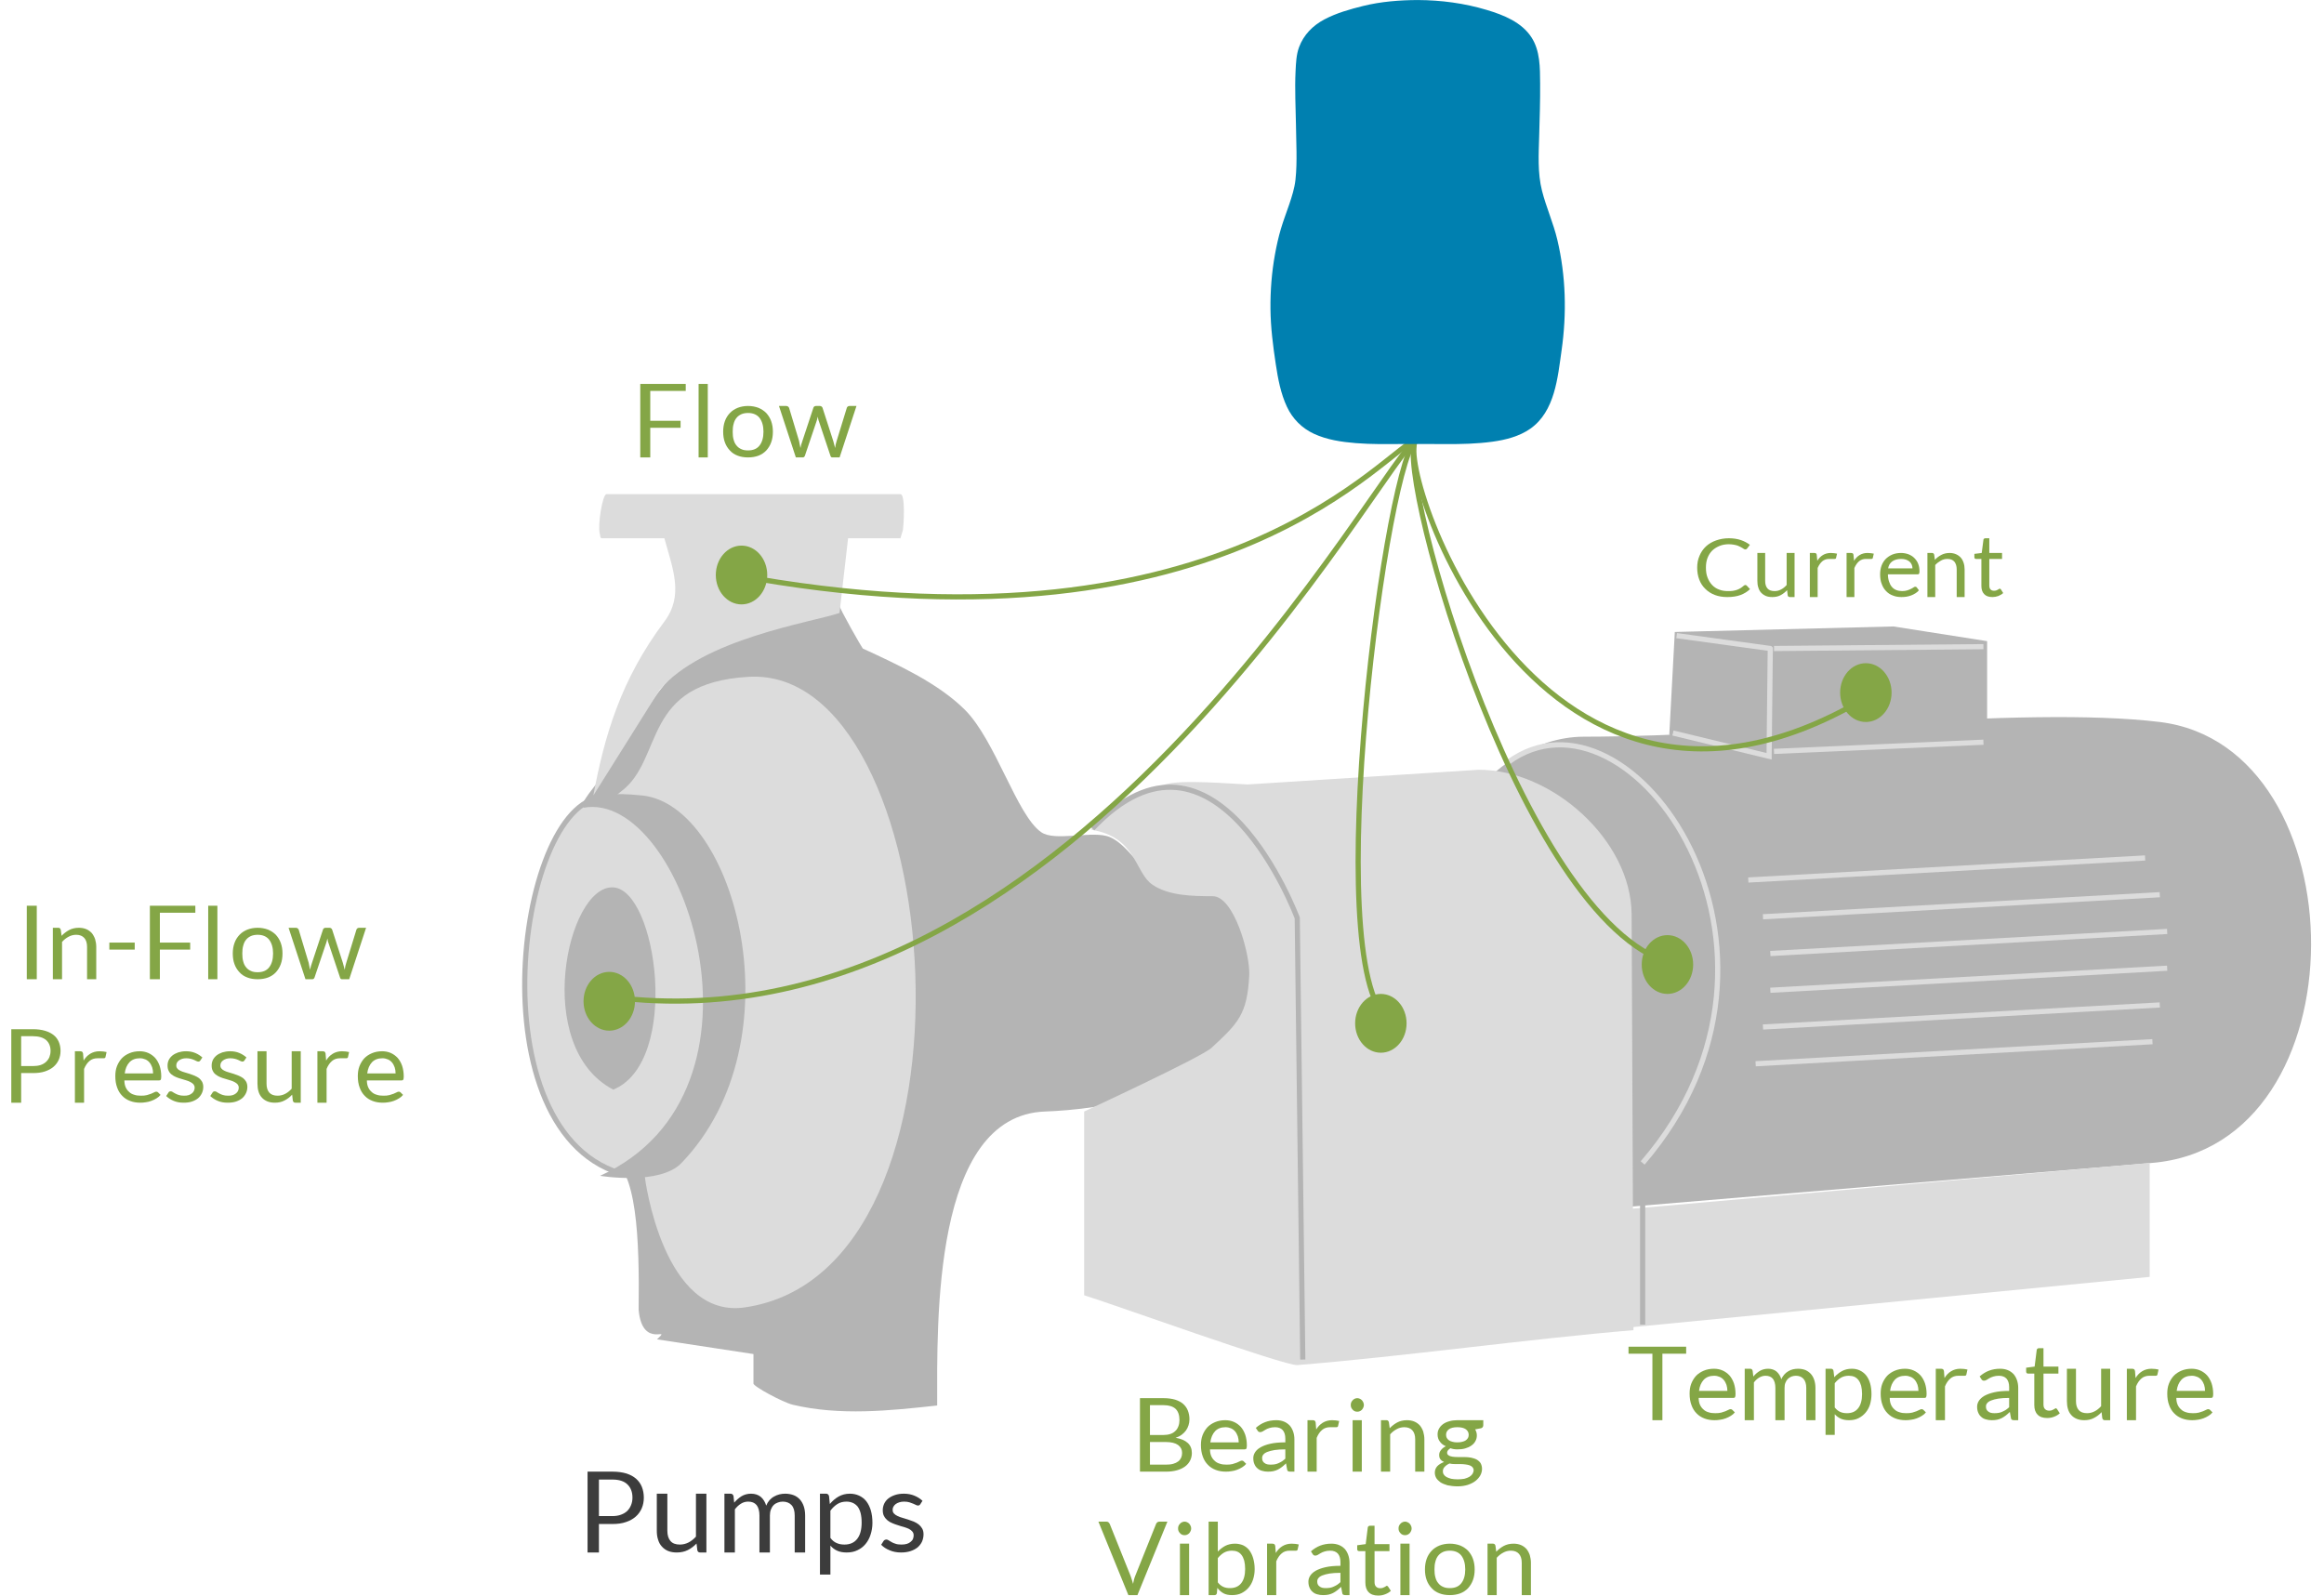 <?xml version="1.0" standalone="no"?><!-- Generator: Adobe Fireworks CS6, Export SVG Extension by Aaron Beall (http://fireworks.abeall.com) . Version: 0.6.1  --><!DOCTYPE svg PUBLIC "-//W3C//DTD SVG 1.1//EN" "http://www.w3.org/Graphics/SVG/1.1/DTD/svg11.dtd"><svg id="Untitled-Page%201" viewBox="0 0 450 309" style="background-color:#ffffff" version="1.1"	xmlns="http://www.w3.org/2000/svg" xmlns:xlink="http://www.w3.org/1999/xlink" xml:space="preserve"	x="0px" y="0px" width="450px" height="309px">	<g id="Layer%201">		<g>			<path d="M 135.283 127.24 C 127.22 130.798 123.662 141.472 114.651 152.858 C 101.768 169.134 100.896 218.088 117.971 224.136 C 123.317 226.03 123.84 239.792 123.662 253.668 C 124.374 261.495 130.244 256.514 127.22 259.361 L 145.895 262.207 L 145.895 267.9 C 145.766 268.415 151.576 271.563 153.501 272.021 C 162.622 274.187 172.275 273.184 181.468 272.169 C 181.468 256.158 180.511 216.05 202.338 215.241 C 211.942 214.886 239.083 212.255 242.653 192.47 C 243.358 188.566 239.445 173.009 235.539 171.122 C 232.275 169.546 228.899 172.046 225.578 171.122 C 221.415 169.964 218.403 162.903 214.195 161.871 C 210.669 161.007 204.208 162.925 201.626 161.16 C 196.893 157.925 192.773 143.324 186.773 137.387 C 181.513 132.183 173.602 128.608 167.061 125.58 C 166.962 125.534 162.556 117.874 162.556 117.278 C 162.556 117.278 148.326 120.836 135.283 127.24 Z" fill="#b4b4b4"/>			<path d="M 416.605 225.204 C 457.958 221.878 457.099 144.556 418.206 139.812 C 391.689 136.578 340.835 142.658 306.685 142.658 C 296.684 142.658 289.321 149.707 289.321 149.707 C 300.527 150.063 314.036 164.955 315.222 173.02 L 314.748 233.743 L 416.605 225.204 Z" fill="#b4b4b4"/>			<path d="M 316.289 257.582 C 295.643 259.316 271.823 262.682 251.191 264.342 C 248.768 264.537 215.158 252.429 209.926 250.821 L 209.926 215.241 C 209.926 215.241 232.606 204.747 234.59 202.907 C 239.759 198.115 241.498 196.443 241.891 188.912 C 242.104 184.811 238.936 173.546 234.827 173.546 C 230.796 173.546 226.332 173.443 223.207 171.359 C 219.65 168.988 220.124 162.108 211.349 160.685 C 212.124 156.345 219.853 153.838 225.578 151.909 C 228.614 150.886 239.059 151.827 241.586 151.909 L 286.29 149.063 C 300.442 149.001 315.832 162.623 315.934 177.052 L 316.289 257.582 L 316.289 257.582 Z" fill="#dcdcdc"/>			<path d="M 252.258 263.274 L 251.191 177.764 C 251.191 177.764 235.361 135.186 211.528 160.448 " stroke="#b4b4b4" stroke-width="1" fill="none"/>			<path d="M 416.249 225.204 L 416.249 247.263 L 316.171 256.989 L 315.645 234.099 L 416.249 225.204 Z" fill="#dcdcdc"/>			<path d="M 318.068 256.514 L 318.068 230.897 " stroke="#b4b4b4" stroke-width="1" fill="none"/>			<path d="M 291.981 147.639 C 315.697 130.087 353.641 183.931 318.068 225.204 " stroke="#dcdcdc" stroke-width="1" fill="none"/>			<path id="Line" d="M 342.791 184.643 L 419.629 180.373 " stroke="#dcdcdc" stroke-width="1" fill="none"/>			<path id="Line2" d="M 341.369 177.527 L 418.206 173.257 " stroke="#dcdcdc" stroke-width="1" fill="none"/>			<path id="Line3" d="M 338.523 170.411 L 415.36 166.141 " stroke="#dcdcdc" stroke-width="1" fill="none"/>			<path id="Line4" d="M 342.791 191.759 L 419.629 187.489 " stroke="#dcdcdc" stroke-width="1" fill="none"/>			<path d="M 124.374 228.05 C 91.647 224.729 99.234 157.599 115.828 154.524 C 120.541 153.651 117.3 154.828 119.92 152.896 C 128.129 146.843 123.692 131.724 145.006 130.561 C 184.136 128.426 193.385 246.552 144.295 253.668 C 127.857 256.051 124.374 228.05 124.374 228.05 Z" stroke="#b4b4b4" stroke-width="1" fill="#dcdcdc"/>			<path id="Line5" d="M 341.369 198.875 L 418.206 194.605 " stroke="#dcdcdc" stroke-width="1" fill="none"/>			<path d="M 124.374 154.044 C 142.398 155.942 154.73 201.484 131.963 225.204 C 127.724 229.62 116.192 227.694 116.192 227.694 C 152.121 211.328 132.2 152.858 112.991 156.416 C 112.991 156.416 112.093 152.751 124.374 154.044 Z" fill="#b4b4b4"/>			<path id="Line6" d="M 339.946 205.991 L 416.783 201.721 " stroke="#dcdcdc" stroke-width="1" fill="none"/>			<path d="M 118.743 211 C 103.03 202.788 109.789 171.478 118.682 171.834 C 127.23 172.176 131.844 205.635 118.743 211 L 118.743 211 Z" fill="#b4b4b4"/>			<path d="M 128.643 104.232 C 130.317 110.296 132.416 115.329 128.643 120.362 C 120.105 131.747 117.022 142.658 114.888 154.044 L 127.694 133.644 C 135.994 123.682 157.157 120.529 162.556 118.701 L 164.216 104.232 L 174.353 104.232 L 174.841 102.61 C 174.962 101.808 175.365 95.693 174.353 95.693 L 117.437 95.693 C 116.663 95.693 115.682 101.76 116.141 103.343 C 116.247 103.709 116.167 104.232 116.548 104.232 L 128.643 104.232 L 128.643 104.232 Z" fill="#dcdcdc"/>			<path d="M 384.768 145.505 L 384.768 124.157 L 366.625 121.31 L 324.294 122.378 L 323.226 142.303 L 343.029 147.403 L 384.768 145.505 Z" fill="#b4b4b4"/>			<path d="M 324.649 123.089 L 342.791 125.58 C 342.791 124.157 342.554 146.453 342.554 146.453 L 323.938 141.947 " stroke="#dcdcdc" stroke-width="1" fill="none"/>			<path d="M 384.056 143.726 L 343.503 145.505 " stroke="#dcdcdc" stroke-width="1" fill="none"/>			<path d="M 384.056 125.224 L 343.503 125.58 " stroke="#dcdcdc" stroke-width="1" fill="none"/>		</g>		<g>			<path d="M 118.595 295.118 C 119.573 295.118 120.44 295.007 121.196 294.74 C 121.952 294.496 122.575 294.14 123.086 293.695 C 123.597 293.25 123.998 292.695 124.264 292.072 C 124.531 291.449 124.665 290.76 124.665 290.004 C 124.665 289.248 124.531 288.558 124.287 287.936 C 124.042 287.313 123.664 286.801 123.175 286.357 C 122.664 285.912 122.041 285.579 121.285 285.334 C 120.529 285.111 119.618 284.978 118.595 284.978 L 113.77 284.978 L 113.77 300.633 L 115.972 300.633 L 115.972 295.118 L 118.595 295.118 L 118.595 295.118 ZM 115.972 286.512 L 118.595 286.512 C 119.885 286.512 120.841 286.824 121.485 287.446 C 122.13 288.069 122.464 288.914 122.464 290.004 C 122.464 290.537 122.375 291.004 122.197 291.449 C 122.019 291.894 121.774 292.272 121.463 292.583 C 121.13 292.895 120.729 293.139 120.24 293.317 C 119.751 293.495 119.218 293.584 118.595 293.584 L 115.972 293.584 L 115.972 286.512 L 115.972 286.512 Z" fill="#3c3c3c"/>			<path d="M 127.177 289.248 L 127.177 296.386 C 127.177 297.031 127.244 297.609 127.422 298.143 C 127.577 298.676 127.822 299.121 128.155 299.477 C 128.489 299.855 128.889 300.144 129.378 300.344 C 129.867 300.544 130.423 300.633 131.046 300.633 C 131.846 300.633 132.557 300.478 133.18 300.166 C 133.803 299.855 134.358 299.432 134.87 298.899 L 135.025 300.188 C 135.092 300.5 135.27 300.633 135.581 300.633 L 136.782 300.633 L 136.782 289.248 L 134.758 289.248 L 134.758 297.565 C 134.314 298.054 133.825 298.432 133.313 298.699 C 132.78 298.965 132.224 299.099 131.646 299.099 C 130.823 299.099 130.223 298.877 129.823 298.409 C 129.423 297.942 129.222 297.275 129.222 296.43 L 129.222 289.248 L 127.177 289.248 L 127.177 289.248 Z" fill="#3c3c3c"/>			<path d="M 142.296 300.633 L 142.296 292.272 C 142.651 291.827 143.029 291.449 143.474 291.182 C 143.896 290.916 144.363 290.782 144.875 290.782 C 145.586 290.782 146.12 291.004 146.498 291.449 C 146.853 291.894 147.053 292.583 147.053 293.473 L 147.053 300.633 L 149.077 300.633 L 149.077 293.473 C 149.077 293.028 149.143 292.65 149.277 292.294 C 149.41 291.961 149.588 291.671 149.81 291.449 C 150.033 291.227 150.299 291.071 150.611 290.96 C 150.9 290.849 151.211 290.782 151.567 290.782 C 152.3 290.782 152.879 291.027 153.279 291.471 C 153.679 291.916 153.879 292.583 153.879 293.473 L 153.879 300.633 L 155.902 300.633 L 155.902 293.495 C 155.902 292.828 155.813 292.228 155.635 291.694 C 155.458 291.16 155.191 290.715 154.879 290.36 C 154.546 290.004 154.146 289.715 153.679 289.537 C 153.19 289.359 152.656 289.248 152.056 289.248 C 151.656 289.248 151.278 289.292 150.922 289.381 C 150.544 289.47 150.188 289.626 149.877 289.804 C 149.543 289.981 149.255 290.226 148.988 290.515 C 148.721 290.827 148.521 291.16 148.365 291.56 C 148.143 290.849 147.809 290.293 147.32 289.87 C 146.831 289.47 146.208 289.248 145.43 289.248 C 144.719 289.248 144.119 289.426 143.585 289.737 C 143.052 290.07 142.585 290.493 142.162 290.982 L 142.029 289.692 C 141.94 289.403 141.74 289.248 141.473 289.248 L 140.272 289.248 L 140.272 300.633 L 142.296 300.633 L 142.296 300.633 Z" fill="#3c3c3c"/>			<path d="M 160.793 304.903 L 160.793 299.299 C 161.171 299.744 161.616 300.077 162.127 300.3 C 162.617 300.522 163.239 300.633 163.951 300.633 C 164.707 300.633 165.418 300.5 166.041 300.188 C 166.663 299.899 167.174 299.499 167.597 298.988 C 168.019 298.476 168.353 297.876 168.575 297.164 C 168.797 296.475 168.931 295.719 168.931 294.896 C 168.931 293.984 168.82 293.184 168.619 292.472 C 168.397 291.76 168.108 291.182 167.73 290.693 C 167.352 290.226 166.885 289.87 166.352 289.626 C 165.818 289.381 165.218 289.248 164.573 289.248 C 163.728 289.248 162.994 289.448 162.372 289.804 C 161.75 290.159 161.171 290.649 160.682 291.249 L 160.527 289.715 C 160.438 289.403 160.238 289.248 159.971 289.248 L 158.77 289.248 L 158.77 304.903 L 160.793 304.903 L 160.793 304.903 ZM 165.129 291.027 C 165.485 291.182 165.796 291.427 166.063 291.738 C 166.307 292.072 166.507 292.494 166.641 293.006 C 166.774 293.539 166.841 294.14 166.841 294.851 C 166.841 296.23 166.552 297.275 165.974 298.009 C 165.396 298.743 164.573 299.099 163.506 299.099 C 162.95 299.099 162.461 299.01 162.016 298.81 C 161.572 298.632 161.149 298.298 160.793 297.809 L 160.793 292.539 C 161.194 291.983 161.661 291.56 162.15 291.249 C 162.639 290.938 163.239 290.782 163.906 290.782 C 164.351 290.782 164.773 290.871 165.129 291.027 L 165.129 291.027 Z" fill="#3c3c3c"/>			<path d="M 178.624 290.626 C 178.18 290.204 177.646 289.87 177.046 289.626 C 176.446 289.381 175.779 289.248 175.023 289.248 C 174.356 289.248 173.778 289.337 173.266 289.514 C 172.755 289.692 172.332 289.915 171.977 290.204 C 171.621 290.493 171.376 290.827 171.198 291.205 C 171.021 291.605 170.932 292.005 170.932 292.405 C 170.932 292.872 170.998 293.273 171.176 293.584 C 171.354 293.918 171.577 294.184 171.843 294.407 C 172.11 294.629 172.444 294.829 172.799 294.963 C 173.155 295.118 173.533 295.252 173.911 295.363 C 174.289 295.496 174.667 295.608 175.023 295.697 C 175.378 295.808 175.69 295.919 175.979 296.052 C 176.245 296.186 176.468 296.364 176.646 296.564 C 176.823 296.764 176.912 297.009 176.912 297.298 C 176.912 297.565 176.868 297.787 176.779 298.009 C 176.69 298.232 176.535 298.409 176.334 298.565 C 176.134 298.743 175.89 298.877 175.601 298.965 C 175.289 299.054 174.956 299.099 174.556 299.099 C 174.089 299.099 173.711 299.054 173.4 298.943 C 173.088 298.854 172.844 298.743 172.621 298.61 C 172.399 298.498 172.221 298.387 172.066 298.276 C 171.91 298.187 171.777 298.12 171.643 298.12 C 171.51 298.12 171.399 298.165 171.31 298.209 C 171.221 298.254 171.132 298.321 171.087 298.409 L 170.62 299.143 C 171.065 299.588 171.599 299.944 172.266 300.211 C 172.933 300.5 173.666 300.633 174.467 300.633 C 175.156 300.633 175.779 300.544 176.312 300.366 C 176.846 300.188 177.313 299.944 177.691 299.633 C 178.046 299.321 178.335 298.943 178.535 298.521 C 178.713 298.098 178.825 297.631 178.825 297.12 C 178.825 296.675 178.736 296.297 178.558 295.986 C 178.38 295.674 178.157 295.43 177.891 295.207 C 177.602 294.985 177.29 294.807 176.935 294.651 C 176.579 294.518 176.201 294.385 175.823 294.251 C 175.445 294.14 175.089 294.029 174.734 293.918 C 174.378 293.829 174.044 293.695 173.778 293.562 C 173.488 293.428 173.266 293.273 173.088 293.072 C 172.911 292.895 172.844 292.65 172.844 292.361 C 172.844 292.139 172.888 291.938 172.999 291.76 C 173.088 291.583 173.244 291.405 173.444 291.249 C 173.622 291.116 173.867 291.004 174.133 290.916 C 174.4 290.827 174.711 290.782 175.067 290.782 C 175.467 290.782 175.801 290.827 176.09 290.916 C 176.357 291.004 176.601 291.093 176.823 291.182 C 177.046 291.271 177.224 291.36 177.357 291.427 C 177.49 291.516 177.624 291.538 177.757 291.538 C 177.935 291.538 178.091 291.471 178.18 291.316 L 178.624 290.626 L 178.624 290.626 Z" fill="#3c3c3c"/>		</g>		<g>			<path d="M 225.78 284.978 C 226.58 284.978 227.292 284.889 227.914 284.711 C 228.537 284.533 229.048 284.289 229.471 283.977 C 229.893 283.666 230.227 283.266 230.449 282.821 C 230.671 282.376 230.782 281.887 230.782 281.353 C 230.782 280.553 230.516 279.908 229.982 279.419 C 229.448 278.93 228.67 278.596 227.625 278.418 C 228.07 278.285 228.47 278.084 228.804 277.84 C 229.137 277.595 229.426 277.306 229.649 276.995 C 229.871 276.683 230.027 276.35 230.138 275.994 C 230.249 275.638 230.316 275.26 230.316 274.86 C 230.316 274.237 230.204 273.659 230.004 273.148 C 229.804 272.636 229.493 272.214 229.093 271.858 C 228.693 271.502 228.159 271.235 227.536 271.035 C 226.914 270.857 226.158 270.746 225.291 270.746 L 220.733 270.746 L 220.733 284.978 L 225.78 284.978 L 225.78 284.978 ZM 225.736 279.241 C 226.803 279.241 227.581 279.441 228.114 279.819 C 228.626 280.197 228.893 280.709 228.893 281.353 C 228.893 281.687 228.826 281.998 228.715 282.265 C 228.581 282.554 228.404 282.799 228.137 282.999 C 227.87 283.199 227.559 283.355 227.159 283.466 C 226.758 283.577 226.291 283.622 225.758 283.622 L 222.667 283.622 L 222.667 279.241 L 225.736 279.241 L 225.736 279.241 ZM 222.667 272.103 L 225.291 272.103 C 226.336 272.103 227.114 272.347 227.625 272.814 C 228.114 273.281 228.381 274.015 228.381 274.993 C 228.381 275.416 228.315 275.816 228.181 276.172 C 228.048 276.528 227.87 276.839 227.603 277.084 C 227.336 277.351 227.025 277.551 226.625 277.684 C 226.225 277.818 225.758 277.884 225.224 277.884 L 222.667 277.884 L 222.667 272.103 L 222.667 272.103 Z" fill="#84a646"/>			<path d="M 235.274 275.394 C 234.696 275.638 234.184 275.972 233.784 276.394 C 233.384 276.839 233.072 277.351 232.85 277.929 C 232.628 278.507 232.539 279.152 232.539 279.819 C 232.539 280.664 232.65 281.398 232.895 282.043 C 233.117 282.688 233.451 283.221 233.895 283.666 C 234.318 284.111 234.829 284.422 235.407 284.644 C 235.985 284.867 236.652 284.978 237.363 284.978 C 237.719 284.978 238.075 284.956 238.453 284.889 C 238.809 284.845 239.164 284.756 239.52 284.622 C 239.876 284.489 240.209 284.333 240.521 284.133 C 240.832 283.955 241.076 283.733 241.299 283.466 L 240.81 282.977 C 240.721 282.888 240.609 282.843 240.476 282.843 C 240.343 282.843 240.209 282.888 240.054 282.977 C 239.898 283.066 239.698 283.155 239.476 283.243 C 239.253 283.332 238.964 283.421 238.653 283.51 C 238.32 283.599 237.942 283.622 237.497 283.622 C 237.008 283.622 236.585 283.577 236.207 283.444 C 235.807 283.332 235.474 283.155 235.207 282.888 C 234.918 282.643 234.696 282.332 234.54 281.976 C 234.384 281.62 234.295 281.175 234.295 280.664 L 241.01 280.664 C 241.165 280.664 241.276 280.62 241.343 280.508 C 241.388 280.419 241.432 280.219 241.432 279.908 C 241.432 279.152 241.321 278.462 241.121 277.84 C 240.899 277.217 240.609 276.706 240.254 276.305 C 239.876 275.905 239.431 275.572 238.92 275.349 C 238.409 275.127 237.853 275.016 237.252 275.016 C 236.519 275.016 235.852 275.149 235.274 275.394 L 235.274 275.394 ZM 238.364 276.594 C 238.675 276.728 238.942 276.928 239.164 277.195 C 239.387 277.462 239.542 277.773 239.676 278.129 C 239.787 278.485 239.854 278.885 239.854 279.308 L 234.362 279.308 C 234.473 278.396 234.785 277.684 235.274 277.151 C 235.763 276.639 236.43 276.372 237.297 276.372 C 237.697 276.372 238.053 276.461 238.364 276.594 L 238.364 276.594 Z" fill="#84a646"/>			<path d="M 250.637 278.707 C 250.637 278.173 250.548 277.662 250.392 277.217 C 250.237 276.772 250.014 276.372 249.725 276.039 C 249.414 275.727 249.058 275.46 248.613 275.283 C 248.169 275.105 247.68 275.016 247.124 275.016 C 246.323 275.016 245.612 275.149 244.967 275.394 C 244.322 275.638 243.722 276.016 243.166 276.506 L 243.5 277.017 C 243.544 277.106 243.611 277.195 243.7 277.239 C 243.789 277.306 243.878 277.328 244.011 277.328 C 244.167 277.328 244.322 277.284 244.478 277.195 C 244.634 277.106 244.812 276.995 245.034 276.861 C 245.256 276.728 245.501 276.617 245.812 276.528 C 246.101 276.439 246.457 276.372 246.901 276.372 C 247.546 276.372 248.035 276.572 248.369 276.928 C 248.702 277.306 248.88 277.862 248.88 278.574 L 248.88 279.308 C 247.724 279.308 246.768 279.397 245.99 279.574 C 245.19 279.752 244.567 279.997 244.078 280.264 C 243.589 280.553 243.233 280.886 243.011 281.242 C 242.788 281.598 242.677 281.976 242.677 282.354 C 242.677 282.799 242.744 283.199 242.9 283.533 C 243.033 283.866 243.233 284.133 243.5 284.355 C 243.744 284.578 244.033 284.733 244.389 284.822 C 244.745 284.934 245.101 284.978 245.501 284.978 C 245.879 284.978 246.234 284.956 246.546 284.889 C 246.857 284.822 247.168 284.711 247.435 284.578 C 247.702 284.444 247.969 284.266 248.236 284.066 C 248.48 283.866 248.747 283.644 249.014 283.377 L 249.214 284.489 C 249.236 284.711 249.303 284.845 249.414 284.889 C 249.525 284.956 249.658 284.978 249.836 284.978 L 250.637 284.978 L 250.637 278.707 L 250.637 278.707 ZM 245.367 283.555 C 245.167 283.51 244.989 283.421 244.856 283.31 C 244.7 283.221 244.589 283.088 244.5 282.91 C 244.411 282.754 244.389 282.554 244.389 282.31 C 244.389 282.087 244.456 281.865 244.634 281.665 C 244.789 281.464 245.056 281.287 245.412 281.153 C 245.768 281.02 246.212 280.886 246.79 280.797 C 247.368 280.709 248.058 280.664 248.88 280.664 L 248.88 282.465 C 248.68 282.643 248.48 282.821 248.28 282.954 C 248.058 283.088 247.835 283.221 247.613 283.31 C 247.391 283.421 247.146 283.51 246.879 283.555 C 246.613 283.599 246.346 283.622 246.034 283.622 C 245.79 283.622 245.567 283.599 245.367 283.555 L 245.367 283.555 Z" fill="#84a646"/>			<path d="M 254.95 284.978 L 254.95 278.44 C 255.217 277.773 255.572 277.262 255.995 276.906 C 256.395 276.55 256.929 276.372 257.551 276.372 L 258.352 276.372 L 258.774 276.372 C 258.93 276.372 259.041 276.305 259.085 276.172 L 259.308 275.171 C 259.108 275.127 258.907 275.105 258.685 275.06 C 258.463 275.038 258.196 275.016 257.929 275.016 C 257.24 275.016 256.64 275.194 256.128 275.505 C 255.617 275.816 255.195 276.261 254.861 276.817 L 254.75 275.438 C 254.705 275.305 254.661 275.194 254.594 275.127 C 254.505 275.06 254.372 275.016 254.194 275.016 L 253.171 275.016 L 253.171 284.978 L 254.95 284.978 L 254.95 284.978 Z" fill="#84a646"/>			<path d="M 261.909 275.016 L 261.909 284.978 L 263.688 284.978 L 263.688 275.016 L 261.909 275.016 L 261.909 275.016 ZM 263.976 271.569 C 263.91 271.413 263.821 271.28 263.71 271.146 C 263.576 271.013 263.443 270.924 263.287 270.857 C 263.132 270.791 262.976 270.746 262.82 270.746 C 262.642 270.746 262.465 270.791 262.331 270.857 C 262.176 270.924 262.042 271.013 261.931 271.146 C 261.798 271.28 261.709 271.413 261.642 271.569 C 261.575 271.724 261.553 271.88 261.553 272.058 C 261.553 272.258 261.575 272.436 261.642 272.57 C 261.709 272.725 261.798 272.859 261.931 272.992 C 262.042 273.125 262.176 273.214 262.331 273.281 C 262.465 273.348 262.642 273.37 262.82 273.37 C 262.976 273.37 263.132 273.348 263.287 273.281 C 263.443 273.214 263.576 273.125 263.71 272.992 C 263.821 272.859 263.91 272.725 263.976 272.57 C 264.043 272.436 264.088 272.258 264.088 272.058 C 264.088 271.88 264.043 271.724 263.976 271.569 L 263.976 271.569 Z" fill="#84a646"/>			<path d="M 269.179 284.978 L 269.179 277.751 C 269.557 277.328 269.979 276.995 270.446 276.75 C 270.891 276.506 271.38 276.372 271.914 276.372 C 272.625 276.372 273.137 276.594 273.492 276.995 C 273.848 277.395 274.026 277.973 274.026 278.729 L 274.026 284.978 L 275.805 284.978 L 275.805 278.729 C 275.805 278.196 275.716 277.684 275.582 277.217 C 275.427 276.772 275.204 276.372 274.937 276.039 C 274.648 275.727 274.293 275.46 273.87 275.283 C 273.448 275.105 272.959 275.016 272.425 275.016 C 271.714 275.016 271.069 275.171 270.535 275.46 C 270.002 275.75 269.513 276.127 269.09 276.572 L 268.935 275.416 C 268.868 275.149 268.712 275.016 268.468 275.016 L 267.4 275.016 L 267.4 284.978 L 269.179 284.978 L 269.179 284.978 Z" fill="#84a646"/>			<path d="M 280.651 275.216 C 280.162 275.349 279.762 275.527 279.428 275.772 C 279.095 276.016 278.828 276.305 278.65 276.639 C 278.45 276.973 278.361 277.351 278.361 277.751 C 278.361 278.285 278.495 278.752 278.784 279.13 C 279.051 279.53 279.451 279.841 279.962 280.064 C 279.74 280.175 279.54 280.286 279.384 280.419 C 279.228 280.553 279.095 280.709 278.984 280.842 C 278.873 280.998 278.784 281.153 278.739 281.287 C 278.695 281.442 278.673 281.598 278.673 281.731 C 278.673 282.087 278.739 282.376 278.917 282.599 C 279.095 282.821 279.317 282.977 279.606 283.11 C 279.051 283.332 278.606 283.599 278.295 283.933 C 277.983 284.289 277.828 284.689 277.828 285.178 C 277.828 285.534 277.917 285.868 278.094 286.201 C 278.272 286.49 278.562 286.779 278.917 287.046 C 279.273 287.269 279.74 287.469 280.296 287.624 C 280.851 287.736 281.496 287.825 282.252 287.825 C 282.986 287.825 283.653 287.713 284.231 287.535 C 284.809 287.335 285.298 287.091 285.698 286.779 C 286.099 286.468 286.41 286.09 286.632 285.712 C 286.854 285.289 286.966 284.889 286.966 284.444 C 286.966 284 286.854 283.622 286.676 283.31 C 286.476 283.021 286.21 282.799 285.898 282.621 C 285.587 282.465 285.231 282.354 284.831 282.265 C 284.431 282.198 284.009 282.154 283.586 282.154 L 282.341 282.154 C 281.941 282.154 281.563 282.132 281.252 282.087 C 280.94 282.043 280.674 281.954 280.496 281.82 C 280.296 281.709 280.207 281.531 280.207 281.287 C 280.207 281.153 280.251 281.02 280.362 280.864 C 280.474 280.731 280.629 280.575 280.851 280.442 C 281.252 280.597 281.696 280.664 282.185 280.664 C 282.719 280.664 283.23 280.62 283.697 280.486 C 284.164 280.353 284.564 280.175 284.898 279.93 C 285.231 279.708 285.498 279.419 285.676 279.085 C 285.854 278.774 285.965 278.396 285.965 277.973 C 285.965 277.551 285.854 277.151 285.632 276.795 L 286.788 276.572 C 287.055 276.483 287.21 276.283 287.21 275.972 L 287.21 275.016 L 284.453 275.016 L 283.408 275.016 L 282.185 275.016 C 281.63 275.016 281.118 275.082 280.651 275.216 L 280.651 275.216 ZM 285.12 285.423 C 284.987 285.623 284.787 285.801 284.52 285.979 C 284.253 286.134 283.942 286.246 283.564 286.357 C 283.164 286.423 282.741 286.468 282.274 286.468 C 281.785 286.468 281.341 286.423 280.985 286.357 C 280.629 286.246 280.318 286.157 280.096 286.023 C 279.851 285.89 279.673 285.712 279.562 285.534 C 279.428 285.334 279.384 285.134 279.384 284.934 C 279.384 284.578 279.495 284.289 279.74 284.044 C 279.962 283.8 280.273 283.577 280.674 283.399 C 280.985 283.488 281.341 283.51 281.696 283.51 L 282.741 283.51 C 283.097 283.51 283.43 283.533 283.742 283.577 C 284.053 283.622 284.32 283.666 284.564 283.755 C 284.787 283.844 284.987 283.955 285.12 284.111 C 285.254 284.266 285.343 284.467 285.343 284.689 C 285.343 284.956 285.254 285.178 285.12 285.423 L 285.12 285.423 ZM 281.252 279.196 C 280.985 279.13 280.74 279.041 280.562 278.907 C 280.385 278.774 280.229 278.618 280.14 278.44 C 280.051 278.262 280.007 278.062 280.007 277.84 C 280.007 277.395 280.185 277.039 280.562 276.772 C 280.918 276.506 281.474 276.372 282.185 276.372 C 282.897 276.372 283.453 276.506 283.831 276.772 C 284.186 277.039 284.387 277.395 284.387 277.84 C 284.387 278.062 284.342 278.262 284.253 278.44 C 284.164 278.618 284.009 278.774 283.831 278.907 C 283.653 279.041 283.408 279.13 283.142 279.196 C 282.852 279.285 282.541 279.308 282.185 279.308 C 281.83 279.308 281.519 279.285 281.252 279.196 L 281.252 279.196 Z" fill="#84a646"/>			<path d="M 218.488 308.888 L 220.244 308.888 L 226.047 294.656 L 224.49 294.656 C 224.313 294.656 224.179 294.723 224.068 294.812 C 223.957 294.9 223.89 295.012 223.846 295.123 L 219.822 305.152 C 219.733 305.374 219.644 305.619 219.577 305.886 C 219.51 306.153 219.444 306.442 219.399 306.709 C 219.31 306.442 219.244 306.153 219.155 305.886 C 219.066 305.619 218.999 305.374 218.91 305.152 L 214.886 295.123 C 214.819 294.989 214.73 294.878 214.641 294.789 C 214.53 294.7 214.397 294.656 214.219 294.656 L 212.685 294.656 L 218.488 308.888 L 218.488 308.888 Z" fill="#84a646"/>			<path d="M 228.47 298.925 L 228.47 308.888 L 230.249 308.888 L 230.249 298.925 L 228.47 298.925 L 228.47 298.925 ZM 230.538 295.479 C 230.471 295.323 230.382 295.19 230.271 295.056 C 230.138 294.923 230.004 294.834 229.849 294.767 C 229.693 294.7 229.537 294.656 229.382 294.656 C 229.204 294.656 229.026 294.7 228.893 294.767 C 228.737 294.834 228.604 294.923 228.493 295.056 C 228.359 295.19 228.27 295.323 228.203 295.479 C 228.137 295.634 228.114 295.79 228.114 295.968 C 228.114 296.168 228.137 296.346 228.203 296.479 C 228.27 296.635 228.359 296.768 228.493 296.902 C 228.604 297.035 228.737 297.124 228.893 297.191 C 229.026 297.258 229.204 297.28 229.382 297.28 C 229.537 297.28 229.693 297.258 229.849 297.191 C 230.004 297.124 230.138 297.035 230.271 296.902 C 230.382 296.768 230.471 296.635 230.538 296.479 C 230.605 296.346 230.649 296.168 230.649 295.968 C 230.649 295.79 230.605 295.634 230.538 295.479 L 230.538 295.479 Z" fill="#84a646"/>			<path d="M 235.185 308.888 C 235.429 308.888 235.585 308.754 235.629 308.488 L 235.718 307.487 C 236.052 307.932 236.452 308.287 236.897 308.532 C 237.341 308.777 237.897 308.888 238.564 308.888 C 239.231 308.888 239.854 308.777 240.387 308.51 C 240.921 308.243 241.388 307.887 241.766 307.442 C 242.144 306.998 242.433 306.486 242.633 305.863 C 242.833 305.241 242.944 304.574 242.944 303.862 C 242.944 303.062 242.833 302.372 242.655 301.75 C 242.477 301.127 242.21 300.615 241.899 300.193 C 241.566 299.77 241.165 299.459 240.698 299.237 C 240.209 299.037 239.698 298.925 239.12 298.925 C 238.409 298.925 237.786 299.081 237.252 299.348 C 236.719 299.637 236.23 300.015 235.807 300.46 L 235.807 294.656 L 234.029 294.656 L 234.029 308.888 L 235.185 308.888 L 235.185 308.888 ZM 239.609 300.482 C 239.92 300.615 240.187 300.838 240.409 301.127 C 240.632 301.416 240.787 301.772 240.921 302.217 C 241.032 302.661 241.099 303.217 241.099 303.84 C 241.099 305.041 240.832 305.952 240.343 306.575 C 239.831 307.22 239.098 307.531 238.164 307.531 C 237.675 307.531 237.252 307.465 236.874 307.287 C 236.474 307.109 236.119 306.82 235.807 306.419 L 235.807 301.727 C 236.163 301.283 236.563 300.927 237.008 300.66 C 237.452 300.415 237.964 300.282 238.542 300.282 C 238.942 300.282 239.298 300.349 239.609 300.482 L 239.609 300.482 Z" fill="#84a646"/>			<path d="M 247.124 308.888 L 247.124 302.35 C 247.391 301.683 247.746 301.171 248.169 300.816 C 248.569 300.46 249.103 300.282 249.725 300.282 L 250.525 300.282 L 250.948 300.282 C 251.104 300.282 251.215 300.215 251.259 300.082 L 251.482 299.081 C 251.281 299.037 251.081 299.014 250.859 298.97 C 250.637 298.948 250.37 298.925 250.103 298.925 C 249.414 298.925 248.814 299.103 248.302 299.415 C 247.791 299.726 247.368 300.171 247.035 300.727 L 246.924 299.348 C 246.879 299.214 246.835 299.103 246.768 299.037 C 246.679 298.97 246.546 298.925 246.368 298.925 L 245.345 298.925 L 245.345 308.888 L 247.124 308.888 L 247.124 308.888 Z" fill="#84a646"/>			<path d="M 261.309 302.617 C 261.309 302.083 261.22 301.572 261.064 301.127 C 260.908 300.682 260.686 300.282 260.397 299.948 C 260.086 299.637 259.73 299.37 259.285 299.192 C 258.841 299.014 258.352 298.925 257.796 298.925 C 256.995 298.925 256.284 299.059 255.639 299.303 C 254.994 299.548 254.394 299.926 253.838 300.415 L 254.172 300.927 C 254.216 301.016 254.283 301.105 254.372 301.149 C 254.461 301.216 254.55 301.238 254.683 301.238 C 254.839 301.238 254.994 301.194 255.15 301.105 C 255.306 301.016 255.483 300.904 255.706 300.771 C 255.928 300.638 256.173 300.526 256.484 300.438 C 256.773 300.349 257.129 300.282 257.573 300.282 C 258.218 300.282 258.707 300.482 259.041 300.838 C 259.374 301.216 259.552 301.772 259.552 302.483 L 259.552 303.217 C 258.396 303.217 257.44 303.306 256.662 303.484 C 255.862 303.662 255.239 303.907 254.75 304.173 C 254.261 304.463 253.905 304.796 253.683 305.152 C 253.46 305.508 253.349 305.886 253.349 306.264 C 253.349 306.709 253.416 307.109 253.571 307.442 C 253.705 307.776 253.905 308.043 254.172 308.265 C 254.416 308.488 254.705 308.643 255.061 308.732 C 255.417 308.843 255.773 308.888 256.173 308.888 C 256.551 308.888 256.906 308.866 257.218 308.799 C 257.529 308.732 257.84 308.621 258.107 308.488 C 258.374 308.354 258.641 308.176 258.907 307.976 C 259.152 307.776 259.419 307.554 259.685 307.287 L 259.886 308.399 C 259.908 308.621 259.975 308.754 260.086 308.799 C 260.197 308.866 260.33 308.888 260.508 308.888 L 261.309 308.888 L 261.309 302.617 L 261.309 302.617 ZM 256.039 307.465 C 255.839 307.42 255.661 307.331 255.528 307.22 C 255.372 307.131 255.261 306.998 255.172 306.82 C 255.083 306.664 255.061 306.464 255.061 306.219 C 255.061 305.997 255.128 305.775 255.306 305.574 C 255.461 305.374 255.728 305.196 256.084 305.063 C 256.44 304.93 256.884 304.796 257.462 304.707 C 258.04 304.618 258.729 304.574 259.552 304.574 L 259.552 306.375 C 259.352 306.553 259.152 306.731 258.952 306.864 C 258.729 306.998 258.507 307.131 258.285 307.22 C 258.062 307.331 257.818 307.42 257.551 307.465 C 257.284 307.509 257.018 307.531 256.706 307.531 C 256.462 307.531 256.239 307.509 256.039 307.465 L 256.039 307.465 Z" fill="#84a646"/>			<path d="M 268.201 308.73 C 268.623 308.574 269.001 308.352 269.312 308.062 L 268.779 307.24 C 268.69 307.151 268.623 307.084 268.534 307.084 C 268.49 307.084 268.423 307.128 268.356 307.173 C 268.267 307.217 268.179 307.284 268.09 307.329 C 268.001 307.373 267.867 307.44 267.734 307.484 C 267.601 307.529 267.445 307.551 267.267 307.551 C 266.934 307.551 266.667 307.462 266.467 307.262 C 266.244 307.062 266.155 306.75 266.155 306.328 L 266.155 300.368 L 269.046 300.368 L 269.046 299.012 L 266.155 299.012 L 266.155 295.454 L 265.266 295.454 C 265.133 295.454 265.044 295.498 264.977 295.565 C 264.888 295.632 264.844 295.721 264.844 295.81 L 264.443 299.012 L 262.798 299.234 L 262.798 299.968 C 262.798 300.101 262.82 300.213 262.909 300.279 C 262.976 300.346 263.065 300.368 263.176 300.368 L 264.377 300.368 L 264.377 306.439 C 264.377 307.262 264.577 307.885 265.022 308.329 C 265.444 308.774 266.067 308.974 266.867 308.974 C 267.312 308.974 267.756 308.908 268.201 308.73 L 268.201 308.73 Z" fill="#84a646"/>			<path d="M 271.158 298.925 L 271.158 308.888 L 272.937 308.888 L 272.937 298.925 L 271.158 298.925 L 271.158 298.925 ZM 273.226 295.479 C 273.159 295.323 273.07 295.19 272.959 295.056 C 272.825 294.923 272.692 294.834 272.536 294.767 C 272.381 294.7 272.225 294.656 272.069 294.656 C 271.892 294.656 271.714 294.7 271.58 294.767 C 271.425 294.834 271.291 294.923 271.18 295.056 C 271.047 295.19 270.958 295.323 270.891 295.479 C 270.824 295.634 270.802 295.79 270.802 295.968 C 270.802 296.168 270.824 296.346 270.891 296.479 C 270.958 296.635 271.047 296.768 271.18 296.902 C 271.291 297.035 271.425 297.124 271.58 297.191 C 271.714 297.258 271.892 297.28 272.069 297.28 C 272.225 297.28 272.381 297.258 272.536 297.191 C 272.692 297.124 272.825 297.035 272.959 296.902 C 273.07 296.768 273.159 296.635 273.226 296.479 C 273.292 296.346 273.337 296.168 273.337 295.968 C 273.337 295.79 273.292 295.634 273.226 295.479 L 273.226 295.479 Z" fill="#84a646"/>			<path d="M 278.739 299.281 C 278.139 299.526 277.628 299.859 277.228 300.282 C 276.805 300.727 276.471 301.238 276.249 301.861 C 276.027 302.483 275.916 303.151 275.916 303.907 C 275.916 304.685 276.027 305.374 276.249 305.975 C 276.471 306.597 276.805 307.109 277.228 307.554 C 277.628 307.998 278.139 308.332 278.739 308.554 C 279.317 308.777 279.984 308.888 280.74 308.888 C 281.474 308.888 282.141 308.777 282.741 308.554 C 283.319 308.332 283.831 307.998 284.253 307.554 C 284.653 307.109 284.987 306.597 285.209 305.975 C 285.432 305.374 285.543 304.685 285.543 303.907 C 285.543 303.151 285.432 302.483 285.209 301.861 C 284.987 301.238 284.653 300.727 284.253 300.282 C 283.831 299.859 283.319 299.526 282.741 299.281 C 282.141 299.059 281.474 298.925 280.74 298.925 C 279.984 298.925 279.317 299.059 278.739 299.281 L 278.739 299.281 ZM 279.428 307.287 C 279.051 307.131 278.739 306.886 278.495 306.575 C 278.228 306.264 278.05 305.886 277.939 305.441 C 277.805 304.996 277.761 304.485 277.761 303.907 C 277.761 303.351 277.805 302.839 277.939 302.394 C 278.05 301.95 278.228 301.549 278.495 301.238 C 278.739 300.927 279.051 300.704 279.428 300.526 C 279.784 300.371 280.229 300.282 280.74 300.282 C 281.719 300.282 282.474 300.615 282.964 301.238 C 283.453 301.883 283.719 302.772 283.719 303.907 C 283.719 305.063 283.453 305.952 282.964 306.575 C 282.474 307.22 281.719 307.531 280.74 307.531 C 280.229 307.531 279.784 307.465 279.428 307.287 L 279.428 307.287 Z" fill="#84a646"/>			<path d="M 289.811 308.888 L 289.811 301.661 C 290.189 301.238 290.612 300.904 291.079 300.66 C 291.523 300.415 292.012 300.282 292.546 300.282 C 293.257 300.282 293.769 300.504 294.125 300.904 C 294.48 301.305 294.658 301.883 294.658 302.639 L 294.658 308.888 L 296.437 308.888 L 296.437 302.639 C 296.437 302.105 296.348 301.594 296.214 301.127 C 296.059 300.682 295.837 300.282 295.57 299.948 C 295.281 299.637 294.925 299.37 294.503 299.192 C 294.08 299.014 293.591 298.925 293.057 298.925 C 292.346 298.925 291.701 299.081 291.168 299.37 C 290.634 299.659 290.145 300.037 289.723 300.482 L 289.567 299.326 C 289.5 299.059 289.344 298.925 289.1 298.925 L 288.033 298.925 L 288.033 308.888 L 289.811 308.888 L 289.811 308.888 Z" fill="#84a646"/>		</g>		<g>			<path d="M 315.333 260.784 L 315.333 262.14 L 319.958 262.14 L 319.958 275.016 L 321.892 275.016 L 321.892 262.14 L 326.494 262.14 L 326.494 260.784 L 315.333 260.784 L 315.333 260.784 Z" fill="#84a646"/>			<path d="M 329.896 265.431 C 329.318 265.676 328.806 266.01 328.406 266.432 C 328.006 266.877 327.695 267.388 327.472 267.966 C 327.25 268.545 327.161 269.19 327.161 269.857 C 327.161 270.702 327.272 271.435 327.517 272.08 C 327.739 272.725 328.073 273.259 328.517 273.704 C 328.94 274.148 329.451 274.46 330.029 274.682 C 330.607 274.904 331.274 275.016 331.986 275.016 C 332.341 275.016 332.697 274.993 333.075 274.927 C 333.431 274.882 333.787 274.793 334.142 274.66 C 334.498 274.526 334.832 274.371 335.143 274.171 C 335.454 273.993 335.699 273.77 335.921 273.504 L 335.432 273.014 C 335.343 272.925 335.232 272.881 335.098 272.881 C 334.965 272.881 334.832 272.925 334.676 273.014 C 334.52 273.103 334.32 273.192 334.098 273.281 C 333.875 273.37 333.587 273.459 333.275 273.548 C 332.942 273.637 332.564 273.659 332.119 273.659 C 331.63 273.659 331.208 273.615 330.83 273.481 C 330.429 273.37 330.096 273.192 329.829 272.925 C 329.54 272.681 329.318 272.369 329.162 272.014 C 329.007 271.658 328.918 271.213 328.918 270.702 L 335.632 270.702 C 335.788 270.702 335.899 270.657 335.965 270.546 C 336.01 270.457 336.054 270.257 336.054 269.946 C 336.054 269.19 335.943 268.5 335.743 267.877 C 335.521 267.255 335.232 266.743 334.876 266.343 C 334.498 265.943 334.053 265.609 333.542 265.387 C 333.031 265.164 332.475 265.053 331.875 265.053 C 331.141 265.053 330.474 265.187 329.896 265.431 L 329.896 265.431 ZM 332.986 266.632 C 333.298 266.766 333.564 266.966 333.787 267.233 C 334.009 267.5 334.165 267.811 334.298 268.167 C 334.409 268.522 334.476 268.923 334.476 269.345 L 328.984 269.345 C 329.095 268.433 329.407 267.722 329.896 267.188 C 330.385 266.677 331.052 266.41 331.919 266.41 C 332.319 266.41 332.675 266.499 332.986 266.632 L 332.986 266.632 Z" fill="#84a646"/>			<path d="M 339.612 275.016 L 339.612 267.7 C 339.923 267.299 340.256 266.988 340.634 266.766 C 341.012 266.543 341.413 266.41 341.857 266.41 C 342.48 266.41 342.969 266.61 343.28 266.988 C 343.591 267.388 343.769 267.966 343.769 268.767 L 343.769 275.016 L 345.548 275.016 L 345.548 268.767 C 345.548 268.367 345.592 268.033 345.726 267.744 C 345.837 267.455 345.993 267.21 346.193 267.01 C 346.393 266.832 346.615 266.677 346.882 266.565 C 347.149 266.476 347.416 266.41 347.727 266.41 C 348.372 266.41 348.861 266.61 349.216 267.01 C 349.572 267.411 349.75 268.011 349.75 268.767 L 349.75 275.016 L 351.529 275.016 L 351.529 268.767 C 351.529 268.189 351.44 267.655 351.284 267.188 C 351.128 266.743 350.906 266.343 350.617 266.032 C 350.328 265.721 349.972 265.476 349.572 265.298 C 349.15 265.142 348.683 265.053 348.149 265.053 C 347.816 265.053 347.482 265.098 347.171 265.164 C 346.837 265.253 346.526 265.365 346.259 265.543 C 345.97 265.721 345.704 265.921 345.481 266.187 C 345.259 266.454 345.059 266.743 344.925 267.099 C 344.748 266.476 344.436 265.987 344.014 265.609 C 343.591 265.253 343.036 265.053 342.369 265.053 C 341.746 265.053 341.212 265.209 340.745 265.476 C 340.279 265.765 339.856 266.121 339.5 266.565 L 339.367 265.454 C 339.3 265.187 339.145 265.053 338.9 265.053 L 337.833 265.053 L 337.833 275.016 L 339.612 275.016 L 339.612 275.016 Z" fill="#84a646"/>			<path d="M 355.264 277.862 L 355.264 273.859 C 355.597 274.237 355.997 274.526 356.442 274.727 C 356.887 274.927 357.42 275.016 358.043 275.016 C 358.71 275.016 359.31 274.904 359.844 274.638 C 360.377 274.371 360.844 274.015 361.222 273.57 C 361.6 273.125 361.889 272.614 362.089 271.991 C 362.267 271.369 362.378 270.702 362.378 269.99 C 362.378 269.19 362.289 268.5 362.111 267.877 C 361.934 267.255 361.667 266.743 361.333 266.321 C 361 265.921 360.6 265.609 360.133 265.387 C 359.666 265.164 359.154 265.053 358.576 265.053 C 357.843 265.053 357.198 265.209 356.642 265.52 C 356.086 265.832 355.597 266.21 355.175 266.699 L 355.019 265.431 C 354.952 265.187 354.797 265.053 354.552 265.053 L 353.485 265.053 L 353.485 277.862 L 355.264 277.862 L 355.264 277.862 ZM 359.066 266.61 C 359.377 266.743 359.644 266.966 359.866 267.255 C 360.088 267.544 360.244 267.9 360.377 268.344 C 360.488 268.789 360.555 269.345 360.555 269.968 C 360.555 271.169 360.288 272.08 359.799 272.703 C 359.288 273.348 358.576 273.659 357.643 273.659 C 357.154 273.659 356.731 273.592 356.331 273.415 C 355.931 273.237 355.575 272.948 355.264 272.547 L 355.264 267.855 C 355.619 267.411 356.02 267.055 356.464 266.788 C 356.887 266.543 357.398 266.41 357.976 266.41 C 358.376 266.41 358.754 266.476 359.066 266.61 L 359.066 266.61 Z" fill="#84a646"/>			<path d="M 366.892 265.431 C 366.314 265.676 365.802 266.01 365.402 266.432 C 365.002 266.877 364.691 267.388 364.468 267.966 C 364.246 268.545 364.157 269.19 364.157 269.857 C 364.157 270.702 364.268 271.435 364.513 272.08 C 364.735 272.725 365.068 273.259 365.513 273.704 C 365.936 274.148 366.447 274.46 367.025 274.682 C 367.603 274.904 368.27 275.016 368.981 275.016 C 369.337 275.016 369.693 274.993 370.071 274.927 C 370.427 274.882 370.782 274.793 371.138 274.66 C 371.494 274.526 371.827 274.371 372.139 274.171 C 372.45 273.993 372.695 273.77 372.917 273.504 L 372.428 273.014 C 372.339 272.925 372.228 272.881 372.094 272.881 C 371.961 272.881 371.827 272.925 371.672 273.014 C 371.516 273.103 371.316 273.192 371.094 273.281 C 370.871 273.37 370.582 273.459 370.271 273.548 C 369.938 273.637 369.56 273.659 369.115 273.659 C 368.626 273.659 368.203 273.615 367.825 273.481 C 367.425 273.37 367.092 273.192 366.825 272.925 C 366.536 272.681 366.314 272.369 366.158 272.014 C 366.002 271.658 365.913 271.213 365.913 270.702 L 372.628 270.702 C 372.783 270.702 372.894 270.657 372.961 270.546 C 373.006 270.457 373.05 270.257 373.05 269.946 C 373.05 269.19 372.939 268.5 372.739 267.877 C 372.517 267.255 372.228 266.743 371.872 266.343 C 371.494 265.943 371.049 265.609 370.538 265.387 C 370.026 265.164 369.471 265.053 368.87 265.053 C 368.137 265.053 367.47 265.187 366.892 265.431 L 366.892 265.431 ZM 369.982 266.632 C 370.293 266.766 370.56 266.966 370.782 267.233 C 371.005 267.5 371.16 267.811 371.294 268.167 C 371.405 268.522 371.472 268.923 371.472 269.345 L 365.98 269.345 C 366.091 268.433 366.402 267.722 366.892 267.188 C 367.381 266.677 368.048 266.41 368.915 266.41 C 369.315 266.41 369.671 266.499 369.982 266.632 L 369.982 266.632 Z" fill="#84a646"/>			<path d="M 376.608 275.016 L 376.608 268.478 C 376.874 267.811 377.23 267.299 377.652 266.943 C 378.053 266.588 378.586 266.41 379.209 266.41 L 380.009 266.41 L 380.432 266.41 C 380.587 266.41 380.698 266.343 380.743 266.21 L 380.965 265.209 C 380.765 265.164 380.565 265.142 380.343 265.098 C 380.12 265.076 379.853 265.053 379.587 265.053 C 378.897 265.053 378.297 265.231 377.786 265.543 C 377.274 265.854 376.852 266.299 376.519 266.855 L 376.407 265.476 C 376.363 265.342 376.318 265.231 376.252 265.164 C 376.163 265.098 376.029 265.053 375.851 265.053 L 374.829 265.053 L 374.829 275.016 L 376.608 275.016 L 376.608 275.016 Z" fill="#84a646"/>			<path d="M 390.792 268.745 C 390.792 268.211 390.703 267.7 390.548 267.255 C 390.392 266.81 390.17 266.41 389.881 266.076 C 389.569 265.765 389.214 265.498 388.769 265.32 C 388.324 265.142 387.835 265.053 387.279 265.053 C 386.479 265.053 385.767 265.187 385.123 265.431 C 384.478 265.676 383.878 266.054 383.322 266.543 L 383.655 267.055 C 383.7 267.144 383.767 267.233 383.855 267.277 C 383.944 267.344 384.033 267.366 384.167 267.366 C 384.322 267.366 384.478 267.322 384.634 267.233 C 384.789 267.144 384.967 267.033 385.189 266.899 C 385.412 266.766 385.656 266.654 385.968 266.565 C 386.257 266.476 386.612 266.41 387.057 266.41 C 387.702 266.41 388.191 266.61 388.524 266.966 C 388.858 267.344 389.036 267.9 389.036 268.611 L 389.036 269.345 C 387.88 269.345 386.924 269.434 386.145 269.612 C 385.345 269.79 384.723 270.034 384.233 270.301 C 383.744 270.591 383.389 270.924 383.166 271.28 C 382.944 271.636 382.833 272.014 382.833 272.392 C 382.833 272.837 382.899 273.237 383.055 273.57 C 383.188 273.904 383.389 274.171 383.655 274.393 C 383.9 274.615 384.189 274.771 384.545 274.86 C 384.9 274.971 385.256 275.016 385.656 275.016 C 386.034 275.016 386.39 274.993 386.701 274.927 C 387.012 274.86 387.324 274.749 387.591 274.615 C 387.857 274.482 388.124 274.304 388.391 274.104 C 388.636 273.904 388.902 273.682 389.169 273.415 L 389.369 274.526 C 389.392 274.749 389.458 274.882 389.569 274.927 C 389.68 274.993 389.814 275.016 389.992 275.016 L 390.792 275.016 L 390.792 268.745 L 390.792 268.745 ZM 385.523 273.592 C 385.323 273.548 385.145 273.459 385.012 273.348 C 384.856 273.259 384.745 273.125 384.656 272.948 C 384.567 272.792 384.545 272.592 384.545 272.347 C 384.545 272.125 384.611 271.902 384.789 271.702 C 384.945 271.502 385.212 271.324 385.567 271.191 C 385.923 271.057 386.368 270.924 386.946 270.835 C 387.524 270.746 388.213 270.702 389.036 270.702 L 389.036 272.503 C 388.836 272.681 388.636 272.859 388.435 272.992 C 388.213 273.125 387.991 273.259 387.769 273.348 C 387.546 273.459 387.302 273.548 387.035 273.592 C 386.768 273.637 386.501 273.659 386.19 273.659 C 385.945 273.659 385.723 273.637 385.523 273.592 L 385.523 273.592 Z" fill="#84a646"/>			<path d="M 397.729 274.348 C 398.151 274.192 398.529 273.97 398.841 273.681 L 398.307 272.858 C 398.218 272.769 398.151 272.702 398.062 272.702 C 398.018 272.702 397.951 272.747 397.885 272.791 C 397.796 272.836 397.707 272.902 397.618 272.947 C 397.529 272.991 397.395 273.058 397.262 273.103 C 397.129 273.147 396.973 273.169 396.795 273.169 C 396.462 273.169 396.195 273.08 395.995 272.88 C 395.772 272.68 395.683 272.369 395.683 271.946 L 395.683 265.987 L 398.574 265.987 L 398.574 264.63 L 395.683 264.63 L 395.683 261.072 L 394.794 261.072 C 394.661 261.072 394.572 261.117 394.505 261.183 C 394.416 261.25 394.372 261.339 394.372 261.428 L 393.971 264.63 L 392.326 264.853 L 392.326 265.586 C 392.326 265.72 392.349 265.831 392.437 265.898 C 392.504 265.964 392.593 265.987 392.704 265.987 L 393.905 265.987 L 393.905 272.057 C 393.905 272.88 394.105 273.503 394.55 273.948 C 394.972 274.392 395.594 274.592 396.395 274.592 C 396.839 274.592 397.284 274.526 397.729 274.348 L 397.729 274.348 Z" fill="#84a646"/>			<path d="M 400.219 265.053 L 400.219 271.302 C 400.219 271.88 400.286 272.392 400.419 272.837 C 400.553 273.303 400.775 273.704 401.064 274.015 C 401.331 274.326 401.686 274.571 402.109 274.749 C 402.531 274.927 403.02 275.016 403.598 275.016 C 404.288 275.016 404.91 274.882 405.444 274.593 C 405.977 274.326 406.489 273.948 406.933 273.459 L 407.067 274.615 C 407.134 274.882 407.289 275.016 407.556 275.016 L 408.601 275.016 L 408.601 265.053 L 406.844 265.053 L 406.844 272.303 C 406.444 272.748 406.022 273.081 405.577 273.303 C 405.11 273.548 404.621 273.659 404.11 273.659 C 403.398 273.659 402.865 273.459 402.509 273.059 C 402.153 272.659 401.975 272.08 401.975 271.324 L 401.975 265.053 L 400.219 265.053 L 400.219 265.053 Z" fill="#84a646"/>			<path d="M 413.603 275.016 L 413.603 268.478 C 413.87 267.811 414.226 267.299 414.648 266.943 C 415.048 266.588 415.582 266.41 416.205 266.41 L 417.005 266.41 L 417.427 266.41 C 417.583 266.41 417.694 266.343 417.739 266.21 L 417.961 265.209 C 417.761 265.164 417.561 265.142 417.338 265.098 C 417.116 265.076 416.849 265.053 416.582 265.053 C 415.893 265.053 415.293 265.231 414.782 265.543 C 414.27 265.854 413.848 266.299 413.514 266.855 L 413.403 265.476 C 413.359 265.342 413.314 265.231 413.248 265.164 C 413.159 265.098 413.025 265.053 412.847 265.053 L 411.825 265.053 L 411.825 275.016 L 413.603 275.016 L 413.603 275.016 Z" fill="#84a646"/>			<path d="M 422.385 265.431 C 421.807 265.676 421.296 266.01 420.896 266.432 C 420.495 266.877 420.184 267.388 419.962 267.966 C 419.74 268.545 419.651 269.19 419.651 269.857 C 419.651 270.702 419.762 271.435 420.006 272.08 C 420.229 272.725 420.562 273.259 421.007 273.704 C 421.429 274.148 421.941 274.46 422.519 274.682 C 423.097 274.904 423.764 275.016 424.475 275.016 C 424.831 275.016 425.187 274.993 425.565 274.927 C 425.92 274.882 426.276 274.793 426.632 274.66 C 426.988 274.526 427.321 274.371 427.632 274.171 C 427.944 273.993 428.188 273.77 428.411 273.504 L 427.921 273.014 C 427.832 272.925 427.721 272.881 427.588 272.881 C 427.454 272.881 427.321 272.925 427.166 273.014 C 427.01 273.103 426.81 273.192 426.587 273.281 C 426.365 273.37 426.076 273.459 425.765 273.548 C 425.431 273.637 425.053 273.659 424.609 273.659 C 424.12 273.659 423.697 273.615 423.319 273.481 C 422.919 273.37 422.585 273.192 422.319 272.925 C 422.03 272.681 421.807 272.369 421.652 272.014 C 421.496 271.658 421.407 271.213 421.407 270.702 L 428.122 270.702 C 428.277 270.702 428.388 270.657 428.455 270.546 C 428.5 270.457 428.544 270.257 428.544 269.946 C 428.544 269.19 428.433 268.5 428.233 267.877 C 428.01 267.255 427.721 266.743 427.365 266.343 C 426.988 265.943 426.543 265.609 426.032 265.387 C 425.52 265.164 424.964 265.053 424.364 265.053 C 423.63 265.053 422.963 265.187 422.385 265.431 L 422.385 265.431 ZM 425.476 266.632 C 425.787 266.766 426.054 266.966 426.276 267.233 C 426.498 267.5 426.654 267.811 426.788 268.167 C 426.899 268.522 426.965 268.923 426.965 269.345 L 421.474 269.345 C 421.585 268.433 421.896 267.722 422.385 267.188 C 422.875 266.677 423.541 266.41 424.409 266.41 C 424.809 266.41 425.164 266.499 425.476 266.632 L 425.476 266.632 Z" fill="#84a646"/>		</g>		<g>			<path d="M 7.121 175.392 L 5.187 175.392 L 5.187 189.624 L 7.121 189.624 L 7.121 175.392 L 7.121 175.392 Z" fill="#84a646"/>			<path d="M 12.013 189.624 L 12.013 182.397 C 12.39 181.974 12.813 181.641 13.28 181.396 C 13.725 181.151 14.214 181.018 14.747 181.018 C 15.459 181.018 15.97 181.24 16.326 181.641 C 16.681 182.041 16.859 182.619 16.859 183.375 L 16.859 189.624 L 18.638 189.624 L 18.638 183.375 C 18.638 182.841 18.549 182.33 18.416 181.863 C 18.26 181.418 18.038 181.018 17.771 180.684 C 17.482 180.373 17.126 180.106 16.704 179.928 C 16.281 179.75 15.792 179.661 15.259 179.661 C 14.547 179.661 13.902 179.817 13.369 180.106 C 12.835 180.395 12.346 180.773 11.924 181.218 L 11.768 180.062 C 11.701 179.795 11.546 179.661 11.301 179.661 L 10.234 179.661 L 10.234 189.624 L 12.013 189.624 L 12.013 189.624 Z" fill="#84a646"/>			<path d="M 21.173 183.887 L 26.086 183.887 L 26.086 182.53 L 21.173 182.53 L 21.173 183.887 L 21.173 183.887 Z" fill="#84a646"/>			<path d="M 29.021 175.392 L 29.021 189.624 L 30.955 189.624 L 30.955 183.887 L 36.825 183.887 L 36.825 182.53 L 30.955 182.53 L 30.955 176.748 L 37.825 176.748 L 37.825 175.392 L 29.021 175.392 L 29.021 175.392 Z" fill="#84a646"/>			<path d="M 40.315 175.392 L 40.315 189.624 L 42.094 189.624 L 42.094 175.392 L 40.315 175.392 L 40.315 175.392 Z" fill="#84a646"/>			<path d="M 47.897 180.017 C 47.297 180.262 46.785 180.595 46.385 181.018 C 45.962 181.463 45.629 181.974 45.407 182.597 C 45.184 183.219 45.073 183.887 45.073 184.643 C 45.073 185.421 45.184 186.11 45.407 186.711 C 45.629 187.333 45.962 187.845 46.385 188.29 C 46.785 188.734 47.297 189.068 47.897 189.29 C 48.475 189.513 49.142 189.624 49.898 189.624 C 50.631 189.624 51.298 189.513 51.899 189.29 C 52.477 189.068 52.988 188.734 53.411 188.29 C 53.811 187.845 54.144 187.333 54.367 186.711 C 54.589 186.11 54.7 185.421 54.7 184.643 C 54.7 183.887 54.589 183.219 54.367 182.597 C 54.144 181.974 53.811 181.463 53.411 181.018 C 52.988 180.595 52.477 180.262 51.899 180.017 C 51.298 179.795 50.631 179.661 49.898 179.661 C 49.142 179.661 48.475 179.795 47.897 180.017 L 47.897 180.017 ZM 48.586 188.023 C 48.208 187.867 47.897 187.622 47.652 187.311 C 47.385 187 47.208 186.622 47.096 186.177 C 46.963 185.732 46.919 185.221 46.919 184.643 C 46.919 184.087 46.963 183.575 47.096 183.131 C 47.208 182.686 47.385 182.285 47.652 181.974 C 47.897 181.663 48.208 181.44 48.586 181.262 C 48.942 181.107 49.386 181.018 49.898 181.018 C 50.876 181.018 51.632 181.351 52.121 181.974 C 52.61 182.619 52.877 183.508 52.877 184.643 C 52.877 185.799 52.61 186.689 52.121 187.311 C 51.632 187.956 50.876 188.267 49.898 188.267 C 49.386 188.267 48.942 188.201 48.586 188.023 L 48.586 188.023 Z" fill="#84a646"/>			<path d="M 59.147 189.624 L 60.481 189.624 C 60.681 189.624 60.814 189.513 60.903 189.29 L 63.149 182.641 C 63.193 182.508 63.238 182.352 63.282 182.196 C 63.304 182.041 63.349 181.885 63.393 181.73 C 63.416 181.885 63.438 182.041 63.482 182.196 C 63.504 182.352 63.549 182.508 63.616 182.641 L 65.839 189.29 C 65.906 189.513 66.017 189.624 66.195 189.624 L 67.618 189.624 L 70.886 179.661 L 69.53 179.661 C 69.396 179.661 69.285 179.706 69.196 179.773 C 69.107 179.839 69.04 179.928 69.018 180.017 L 67.04 186.466 C 66.973 186.666 66.906 186.889 66.862 187.111 C 66.817 187.356 66.773 187.578 66.75 187.8 C 66.684 187.578 66.617 187.356 66.573 187.133 C 66.528 186.911 66.461 186.689 66.395 186.466 L 64.305 179.995 C 64.26 179.906 64.216 179.839 64.127 179.773 C 64.038 179.706 63.927 179.661 63.793 179.661 L 63.038 179.661 C 62.904 179.661 62.793 179.706 62.704 179.773 C 62.615 179.839 62.571 179.906 62.548 179.995 L 60.414 186.444 C 60.325 186.689 60.258 186.911 60.192 187.133 C 60.125 187.356 60.081 187.578 60.036 187.8 L 59.903 187.133 C 59.858 186.911 59.814 186.689 59.769 186.444 L 57.835 180.017 C 57.791 179.928 57.724 179.862 57.635 179.773 C 57.546 179.706 57.413 179.661 57.279 179.661 L 55.878 179.661 L 59.147 189.624 L 59.147 189.624 Z" fill="#84a646"/>			<path d="M 6.388 207.796 C 7.232 207.796 8.011 207.707 8.678 207.485 C 9.345 207.263 9.9 206.974 10.345 206.595 C 10.79 206.217 11.123 205.773 11.368 205.239 C 11.59 204.727 11.723 204.149 11.723 203.505 C 11.723 202.882 11.612 202.304 11.39 201.77 C 11.168 201.258 10.857 200.814 10.412 200.458 C 9.967 200.102 9.411 199.813 8.744 199.613 C 8.077 199.413 7.277 199.302 6.388 199.302 L 2.186 199.302 L 2.186 213.534 L 4.098 213.534 L 4.098 207.796 L 6.388 207.796 L 6.388 207.796 ZM 4.098 200.658 L 6.388 200.658 C 7.521 200.658 8.366 200.925 8.944 201.414 C 9.5 201.926 9.789 202.615 9.789 203.505 C 9.789 203.949 9.7 204.35 9.567 204.705 C 9.411 205.061 9.189 205.372 8.9 205.639 C 8.611 205.906 8.255 206.106 7.855 206.24 C 7.433 206.373 6.943 206.44 6.388 206.44 L 4.098 206.44 L 4.098 200.658 L 4.098 200.658 Z" fill="#84a646"/>			<path d="M 16.281 213.534 L 16.281 206.996 C 16.548 206.329 16.904 205.817 17.326 205.461 C 17.727 205.106 18.26 204.928 18.883 204.928 L 19.683 204.928 L 20.105 204.928 C 20.261 204.928 20.372 204.861 20.417 204.727 L 20.639 203.727 C 20.439 203.682 20.239 203.66 20.017 203.616 C 19.794 203.593 19.527 203.571 19.261 203.571 C 18.571 203.571 17.971 203.749 17.46 204.06 C 16.948 204.372 16.526 204.816 16.192 205.372 L 16.081 203.994 C 16.037 203.86 15.992 203.749 15.926 203.682 C 15.837 203.616 15.703 203.571 15.525 203.571 L 14.503 203.571 L 14.503 213.534 L 16.281 213.534 L 16.281 213.534 Z" fill="#84a646"/>			<path d="M 25.063 203.949 C 24.485 204.194 23.974 204.527 23.574 204.95 C 23.174 205.395 22.862 205.906 22.64 206.484 C 22.418 207.062 22.329 207.707 22.329 208.375 C 22.329 209.22 22.44 209.953 22.684 210.598 C 22.907 211.243 23.24 211.777 23.685 212.221 C 24.107 212.666 24.619 212.978 25.197 213.2 C 25.775 213.422 26.442 213.534 27.153 213.534 C 27.509 213.534 27.865 213.511 28.243 213.445 C 28.599 213.4 28.954 213.311 29.31 213.178 C 29.666 213.044 29.999 212.889 30.31 212.689 C 30.622 212.511 30.866 212.288 31.089 212.021 L 30.599 211.532 C 30.511 211.443 30.399 211.399 30.266 211.399 C 30.133 211.399 29.999 211.443 29.843 211.532 C 29.688 211.621 29.488 211.71 29.265 211.799 C 29.043 211.888 28.754 211.977 28.443 212.066 C 28.109 212.155 27.731 212.177 27.287 212.177 C 26.798 212.177 26.375 212.133 25.997 211.999 C 25.597 211.888 25.264 211.71 24.997 211.443 C 24.708 211.199 24.485 210.887 24.33 210.531 C 24.174 210.176 24.085 209.731 24.085 209.22 L 30.799 209.22 C 30.955 209.22 31.066 209.175 31.133 209.064 C 31.177 208.975 31.222 208.775 31.222 208.463 C 31.222 207.707 31.111 207.018 30.911 206.395 C 30.688 205.773 30.399 205.261 30.044 204.861 C 29.666 204.461 29.221 204.127 28.71 203.905 C 28.198 203.682 27.642 203.571 27.042 203.571 C 26.308 203.571 25.642 203.705 25.063 203.949 L 25.063 203.949 ZM 28.154 205.15 C 28.465 205.284 28.732 205.484 28.954 205.75 C 29.177 206.017 29.332 206.329 29.465 206.684 C 29.577 207.04 29.643 207.44 29.643 207.863 L 24.152 207.863 C 24.263 206.951 24.574 206.24 25.063 205.706 C 25.552 205.195 26.22 204.928 27.087 204.928 C 27.487 204.928 27.843 205.017 28.154 205.15 L 28.154 205.15 Z" fill="#84a646"/>			<path d="M 39.181 204.772 C 38.781 204.416 38.337 204.127 37.803 203.905 C 37.269 203.682 36.691 203.571 36.024 203.571 C 35.446 203.571 34.957 203.66 34.513 203.793 C 34.068 203.949 33.69 204.149 33.379 204.394 C 33.067 204.661 32.823 204.95 32.667 205.284 C 32.511 205.639 32.445 205.973 32.445 206.329 C 32.445 206.751 32.511 207.107 32.667 207.374 C 32.8 207.663 33.001 207.907 33.245 208.085 C 33.49 208.286 33.779 208.441 34.09 208.575 C 34.401 208.708 34.735 208.819 35.068 208.908 C 35.38 209.019 35.713 209.108 36.024 209.197 C 36.336 209.286 36.625 209.397 36.869 209.531 C 37.114 209.664 37.314 209.798 37.469 209.976 C 37.603 210.154 37.692 210.354 37.692 210.62 C 37.692 210.843 37.647 211.043 37.558 211.221 C 37.469 211.399 37.358 211.577 37.18 211.71 C 37.003 211.866 36.78 211.977 36.536 212.066 C 36.269 212.155 35.98 212.177 35.624 212.177 C 35.224 212.177 34.89 212.133 34.624 212.044 C 34.357 211.955 34.112 211.866 33.934 211.755 C 33.734 211.666 33.579 211.554 33.445 211.465 C 33.312 211.376 33.178 211.332 33.067 211.332 C 32.934 211.332 32.845 211.354 32.778 211.399 C 32.689 211.443 32.645 211.51 32.6 211.599 L 32.178 212.244 C 32.578 212.622 33.045 212.933 33.623 213.178 C 34.201 213.422 34.824 213.534 35.535 213.534 C 36.158 213.534 36.691 213.467 37.158 213.311 C 37.625 213.155 38.025 212.933 38.359 212.666 C 38.67 212.399 38.915 212.066 39.093 211.688 C 39.27 211.31 39.359 210.91 39.359 210.465 C 39.359 210.087 39.27 209.753 39.137 209.486 C 38.981 209.22 38.781 208.975 38.537 208.775 C 38.27 208.597 38.003 208.441 37.692 208.308 C 37.38 208.174 37.047 208.063 36.736 207.952 C 36.402 207.863 36.091 207.752 35.78 207.663 C 35.468 207.574 35.179 207.485 34.935 207.351 C 34.69 207.24 34.49 207.107 34.357 206.929 C 34.201 206.773 34.135 206.573 34.135 206.306 C 34.135 206.129 34.179 205.951 34.268 205.773 C 34.357 205.617 34.468 205.484 34.646 205.35 C 34.824 205.217 35.024 205.128 35.268 205.039 C 35.491 204.972 35.758 204.928 36.069 204.928 C 36.402 204.928 36.691 204.972 36.958 205.039 C 37.203 205.106 37.425 205.172 37.603 205.261 C 37.781 205.35 37.936 205.417 38.07 205.484 C 38.203 205.55 38.314 205.572 38.425 205.572 C 38.581 205.572 38.692 205.506 38.781 205.372 L 39.181 204.772 L 39.181 204.772 Z" fill="#84a646"/>			<path d="M 47.719 204.772 C 47.319 204.416 46.874 204.127 46.34 203.905 C 45.807 203.682 45.229 203.571 44.562 203.571 C 43.984 203.571 43.495 203.66 43.05 203.793 C 42.605 203.949 42.227 204.149 41.916 204.394 C 41.605 204.661 41.36 204.95 41.205 205.284 C 41.049 205.639 40.982 205.973 40.982 206.329 C 40.982 206.751 41.049 207.107 41.205 207.374 C 41.338 207.663 41.538 207.907 41.783 208.085 C 42.027 208.286 42.316 208.441 42.627 208.575 C 42.939 208.708 43.272 208.819 43.606 208.908 C 43.917 209.019 44.251 209.108 44.562 209.197 C 44.873 209.286 45.162 209.397 45.407 209.531 C 45.651 209.664 45.851 209.798 46.007 209.976 C 46.14 210.154 46.229 210.354 46.229 210.62 C 46.229 210.843 46.185 211.043 46.096 211.221 C 46.007 211.399 45.896 211.577 45.718 211.71 C 45.54 211.866 45.318 211.977 45.073 212.066 C 44.806 212.155 44.517 212.177 44.162 212.177 C 43.761 212.177 43.428 212.133 43.161 212.044 C 42.894 211.955 42.65 211.866 42.472 211.755 C 42.272 211.666 42.116 211.554 41.983 211.465 C 41.849 211.376 41.716 211.332 41.605 211.332 C 41.471 211.332 41.383 211.354 41.316 211.399 C 41.227 211.443 41.182 211.51 41.138 211.599 L 40.715 212.244 C 41.116 212.622 41.583 212.933 42.161 213.178 C 42.739 213.422 43.361 213.534 44.073 213.534 C 44.695 213.534 45.229 213.467 45.696 213.311 C 46.163 213.155 46.563 212.933 46.896 212.666 C 47.208 212.399 47.452 212.066 47.63 211.688 C 47.808 211.31 47.897 210.91 47.897 210.465 C 47.897 210.087 47.808 209.753 47.674 209.486 C 47.519 209.22 47.319 208.975 47.074 208.775 C 46.807 208.597 46.541 208.441 46.229 208.308 C 45.918 208.174 45.584 208.063 45.273 207.952 C 44.94 207.863 44.629 207.752 44.317 207.663 C 44.006 207.574 43.717 207.485 43.472 207.351 C 43.228 207.24 43.028 207.107 42.894 206.929 C 42.739 206.773 42.672 206.573 42.672 206.306 C 42.672 206.129 42.717 205.951 42.805 205.773 C 42.894 205.617 43.005 205.484 43.183 205.35 C 43.361 205.217 43.561 205.128 43.806 205.039 C 44.028 204.972 44.295 204.928 44.606 204.928 C 44.94 204.928 45.229 204.972 45.496 205.039 C 45.74 205.106 45.962 205.172 46.14 205.261 C 46.318 205.35 46.474 205.417 46.607 205.484 C 46.741 205.55 46.852 205.572 46.963 205.572 C 47.119 205.572 47.23 205.506 47.319 205.372 L 47.719 204.772 L 47.719 204.772 Z" fill="#84a646"/>			<path d="M 49.853 203.571 L 49.853 209.82 C 49.853 210.398 49.92 210.91 50.053 211.354 C 50.187 211.821 50.409 212.221 50.698 212.533 C 50.965 212.844 51.321 213.089 51.743 213.267 C 52.166 213.445 52.655 213.534 53.233 213.534 C 53.922 213.534 54.544 213.4 55.078 213.111 C 55.612 212.844 56.123 212.466 56.568 211.977 L 56.701 213.133 C 56.768 213.4 56.923 213.534 57.19 213.534 L 58.235 213.534 L 58.235 203.571 L 56.479 203.571 L 56.479 210.821 C 56.078 211.265 55.656 211.599 55.212 211.821 C 54.745 212.066 54.255 212.177 53.744 212.177 C 53.033 212.177 52.499 211.977 52.143 211.577 C 51.788 211.176 51.61 210.598 51.61 209.842 L 51.61 203.571 L 49.853 203.571 L 49.853 203.571 Z" fill="#84a646"/>			<path d="M 63.238 213.534 L 63.238 206.996 C 63.504 206.329 63.86 205.817 64.282 205.461 C 64.683 205.106 65.216 204.928 65.839 204.928 L 66.639 204.928 L 67.062 204.928 C 67.217 204.928 67.329 204.861 67.373 204.727 L 67.595 203.727 C 67.395 203.682 67.195 203.66 66.973 203.616 C 66.75 203.593 66.484 203.571 66.217 203.571 C 65.528 203.571 64.927 203.749 64.416 204.06 C 63.905 204.372 63.482 204.816 63.149 205.372 L 63.038 203.994 C 62.993 203.86 62.949 203.749 62.882 203.682 C 62.793 203.616 62.66 203.571 62.482 203.571 L 61.459 203.571 L 61.459 213.534 L 63.238 213.534 L 63.238 213.534 Z" fill="#84a646"/>			<path d="M 72.02 203.949 C 71.442 204.194 70.93 204.527 70.53 204.95 C 70.13 205.395 69.819 205.906 69.596 206.484 C 69.374 207.062 69.285 207.707 69.285 208.375 C 69.285 209.22 69.396 209.953 69.641 210.598 C 69.863 211.243 70.197 211.777 70.641 212.221 C 71.064 212.666 71.575 212.978 72.153 213.2 C 72.731 213.422 73.398 213.534 74.11 213.534 C 74.465 213.534 74.821 213.511 75.199 213.445 C 75.555 213.4 75.91 213.311 76.266 213.178 C 76.622 213.044 76.955 212.889 77.267 212.689 C 77.578 212.511 77.823 212.288 78.045 212.021 L 77.556 211.532 C 77.467 211.443 77.356 211.399 77.222 211.399 C 77.089 211.399 76.955 211.443 76.8 211.532 C 76.644 211.621 76.444 211.71 76.222 211.799 C 75.999 211.888 75.71 211.977 75.399 212.066 C 75.066 212.155 74.688 212.177 74.243 212.177 C 73.754 212.177 73.331 212.133 72.954 211.999 C 72.553 211.888 72.22 211.71 71.953 211.443 C 71.664 211.199 71.442 210.887 71.286 210.531 C 71.13 210.176 71.041 209.731 71.041 209.22 L 77.756 209.22 C 77.911 209.22 78.023 209.175 78.089 209.064 C 78.134 208.975 78.178 208.775 78.178 208.463 C 78.178 207.707 78.067 207.018 77.867 206.395 C 77.645 205.773 77.356 205.261 77 204.861 C 76.622 204.461 76.177 204.127 75.666 203.905 C 75.154 203.682 74.599 203.571 73.998 203.571 C 73.265 203.571 72.598 203.705 72.02 203.949 L 72.02 203.949 ZM 75.11 205.15 C 75.421 205.284 75.688 205.484 75.91 205.75 C 76.133 206.017 76.288 206.329 76.422 206.684 C 76.533 207.04 76.6 207.44 76.6 207.863 L 71.108 207.863 C 71.219 206.951 71.531 206.24 72.02 205.706 C 72.509 205.195 73.176 204.928 74.043 204.928 C 74.443 204.928 74.799 205.017 75.11 205.15 L 75.11 205.15 Z" fill="#84a646"/>		</g>		<g>			<path d="M 123.976 74.345 L 123.976 88.577 L 125.91 88.577 L 125.91 82.84 L 131.78 82.84 L 131.78 81.483 L 125.91 81.483 L 125.91 75.701 L 132.78 75.701 L 132.78 74.345 L 123.976 74.345 L 123.976 74.345 Z" fill="#84a646"/>			<path d="M 135.27 74.345 L 135.27 88.577 L 137.049 88.577 L 137.049 74.345 L 135.27 74.345 L 135.27 74.345 Z" fill="#84a646"/>			<path d="M 142.852 78.97 C 142.251 79.215 141.74 79.549 141.34 79.971 C 140.917 80.416 140.584 80.927 140.362 81.55 C 140.139 82.173 140.028 82.84 140.028 83.596 C 140.028 84.374 140.139 85.064 140.362 85.664 C 140.584 86.287 140.917 86.798 141.34 87.243 C 141.74 87.688 142.251 88.021 142.852 88.243 C 143.43 88.466 144.097 88.577 144.853 88.577 C 145.587 88.577 146.254 88.466 146.854 88.243 C 147.432 88.021 147.943 87.688 148.366 87.243 C 148.766 86.798 149.099 86.287 149.322 85.664 C 149.544 85.064 149.655 84.374 149.655 83.596 C 149.655 82.84 149.544 82.173 149.322 81.55 C 149.099 80.927 148.766 80.416 148.366 79.971 C 147.943 79.549 147.432 79.215 146.854 78.97 C 146.254 78.748 145.587 78.615 144.853 78.615 C 144.097 78.615 143.43 78.748 142.852 78.97 L 142.852 78.97 ZM 143.541 86.976 C 143.163 86.82 142.852 86.576 142.607 86.264 C 142.34 85.953 142.163 85.575 142.051 85.13 C 141.918 84.685 141.874 84.174 141.874 83.596 C 141.874 83.04 141.918 82.528 142.051 82.084 C 142.163 81.639 142.34 81.239 142.607 80.927 C 142.852 80.616 143.163 80.394 143.541 80.216 C 143.897 80.06 144.341 79.971 144.853 79.971 C 145.831 79.971 146.587 80.305 147.076 80.927 C 147.565 81.572 147.832 82.462 147.832 83.596 C 147.832 84.752 147.565 85.642 147.076 86.264 C 146.587 86.909 145.831 87.221 144.853 87.221 C 144.341 87.221 143.897 87.154 143.541 86.976 L 143.541 86.976 Z" fill="#84a646"/>			<path d="M 154.102 88.577 L 155.436 88.577 C 155.636 88.577 155.769 88.466 155.858 88.243 L 158.104 81.594 C 158.148 81.461 158.193 81.305 158.237 81.15 C 158.259 80.994 158.304 80.838 158.348 80.683 C 158.37 80.838 158.393 80.994 158.437 81.15 C 158.459 81.305 158.504 81.461 158.571 81.594 L 160.794 88.243 C 160.861 88.466 160.972 88.577 161.15 88.577 L 162.573 88.577 L 165.841 78.615 L 164.485 78.615 C 164.351 78.615 164.24 78.659 164.151 78.726 C 164.062 78.793 163.995 78.882 163.973 78.97 L 161.994 85.419 C 161.928 85.619 161.861 85.842 161.817 86.064 C 161.772 86.309 161.728 86.531 161.706 86.754 C 161.639 86.531 161.572 86.309 161.528 86.086 C 161.483 85.864 161.416 85.642 161.35 85.419 L 159.26 78.948 C 159.215 78.859 159.171 78.793 159.082 78.726 C 158.993 78.659 158.882 78.615 158.749 78.615 L 157.993 78.615 C 157.859 78.615 157.748 78.659 157.659 78.726 C 157.57 78.793 157.526 78.859 157.503 78.948 L 155.369 85.397 C 155.28 85.642 155.213 85.864 155.147 86.086 C 155.08 86.309 155.036 86.531 154.991 86.754 L 154.858 86.086 C 154.813 85.864 154.769 85.642 154.724 85.397 L 152.79 78.97 C 152.745 78.882 152.679 78.815 152.59 78.726 C 152.501 78.659 152.368 78.615 152.234 78.615 L 150.833 78.615 L 154.102 88.577 L 154.102 88.577 Z" fill="#84a646"/>		</g>		<g>			<path d="M 337.68 113.394 C 337.458 113.594 337.236 113.75 337.036 113.883 C 336.813 114.017 336.591 114.128 336.346 114.217 C 336.079 114.306 335.813 114.372 335.524 114.417 C 335.235 114.461 334.901 114.461 334.545 114.461 C 333.945 114.461 333.389 114.372 332.878 114.172 C 332.344 113.972 331.9 113.683 331.522 113.283 C 331.144 112.882 330.855 112.415 330.632 111.837 C 330.41 111.281 330.321 110.636 330.321 109.925 C 330.321 109.236 330.41 108.613 330.632 108.035 C 330.855 107.479 331.144 107.012 331.544 106.612 C 331.944 106.234 332.411 105.944 332.945 105.722 C 333.478 105.5 334.101 105.388 334.768 105.388 C 335.123 105.388 335.435 105.433 335.724 105.477 C 335.991 105.522 336.235 105.589 336.457 105.655 C 336.658 105.744 336.835 105.811 336.991 105.9 C 337.147 105.989 337.28 106.056 337.391 106.122 C 337.502 106.211 337.614 106.278 337.702 106.322 C 337.791 106.367 337.858 106.389 337.947 106.389 C 338.036 106.389 338.103 106.389 338.147 106.345 C 338.192 106.3 338.258 106.256 338.303 106.211 L 338.836 105.5 C 338.325 105.122 337.747 104.81 337.102 104.588 C 336.435 104.365 335.657 104.232 334.768 104.232 C 333.856 104.232 333.034 104.388 332.278 104.655 C 331.522 104.921 330.855 105.322 330.321 105.811 C 329.788 106.322 329.365 106.923 329.076 107.634 C 328.765 108.346 328.631 109.102 328.631 109.925 C 328.631 110.77 328.765 111.548 329.032 112.238 C 329.298 112.949 329.699 113.55 330.21 114.039 C 330.721 114.55 331.344 114.951 332.055 115.217 C 332.767 115.484 333.567 115.618 334.457 115.618 C 335.457 115.618 336.324 115.484 337.036 115.217 C 337.747 114.951 338.347 114.573 338.859 114.083 L 338.214 113.394 C 338.125 113.327 338.058 113.283 337.969 113.283 C 337.88 113.283 337.769 113.327 337.68 113.394 L 337.68 113.394 Z" fill="#84a646"/>			<path d="M 340.282 107.079 L 340.282 112.438 C 340.282 112.927 340.326 113.35 340.459 113.75 C 340.571 114.15 340.748 114.484 340.993 114.75 C 341.238 115.017 341.549 115.24 341.905 115.395 C 342.26 115.551 342.683 115.618 343.172 115.618 C 343.772 115.618 344.306 115.507 344.773 115.262 C 345.24 115.017 345.662 114.684 346.04 114.283 L 346.151 115.284 C 346.196 115.507 346.351 115.618 346.574 115.618 L 347.485 115.618 L 347.485 107.079 L 345.951 107.079 L 345.951 113.283 C 345.618 113.661 345.262 113.95 344.862 114.15 C 344.461 114.372 344.061 114.461 343.616 114.461 C 342.994 114.461 342.549 114.306 342.238 113.95 C 341.927 113.594 341.793 113.105 341.793 112.46 L 341.793 107.079 L 340.282 107.079 L 340.282 107.079 Z" fill="#84a646"/>			<path d="M 351.954 115.618 L 351.954 109.992 C 352.199 109.413 352.51 108.991 352.865 108.68 C 353.221 108.391 353.644 108.235 354.177 108.235 L 354.866 108.235 L 355.244 108.235 C 355.378 108.235 355.467 108.19 355.511 108.079 L 355.711 107.212 C 355.533 107.167 355.333 107.145 355.156 107.123 C 354.955 107.101 354.733 107.079 354.511 107.079 C 353.933 107.079 353.421 107.212 352.977 107.479 C 352.532 107.746 352.176 108.124 351.887 108.591 L 351.776 107.434 C 351.754 107.301 351.709 107.212 351.643 107.167 C 351.576 107.123 351.465 107.079 351.309 107.079 L 350.442 107.079 L 350.442 115.618 L 351.954 115.618 L 351.954 115.618 Z" fill="#84a646"/>			<path d="M 359.068 115.618 L 359.068 109.992 C 359.313 109.413 359.624 108.991 359.98 108.68 C 360.336 108.391 360.758 108.235 361.292 108.235 L 361.981 108.235 L 362.359 108.235 C 362.492 108.235 362.581 108.19 362.626 108.079 L 362.826 107.212 C 362.648 107.167 362.448 107.145 362.27 107.123 C 362.07 107.101 361.848 107.079 361.625 107.079 C 361.047 107.079 360.536 107.212 360.091 107.479 C 359.647 107.746 359.291 108.124 359.002 108.591 L 358.891 107.434 C 358.868 107.301 358.824 107.212 358.757 107.167 C 358.691 107.123 358.579 107.079 358.424 107.079 L 357.557 107.079 L 357.557 115.618 L 359.068 115.618 L 359.068 115.618 Z" fill="#84a646"/>			<path d="M 366.405 107.39 C 365.894 107.612 365.472 107.901 365.116 108.257 C 364.76 108.635 364.493 109.08 364.315 109.569 C 364.138 110.081 364.049 110.614 364.049 111.192 C 364.049 111.904 364.138 112.549 364.36 113.083 C 364.56 113.639 364.849 114.106 365.227 114.484 C 365.583 114.862 366.027 115.151 366.539 115.329 C 367.028 115.529 367.584 115.618 368.184 115.618 C 368.495 115.618 368.807 115.596 369.118 115.551 C 369.429 115.507 369.74 115.418 370.052 115.306 C 370.341 115.195 370.63 115.062 370.897 114.884 C 371.163 114.728 371.386 114.528 371.563 114.306 L 371.141 113.75 C 371.074 113.661 370.985 113.616 370.852 113.616 C 370.763 113.616 370.652 113.661 370.519 113.75 C 370.385 113.839 370.207 113.95 370.007 114.039 C 369.807 114.15 369.562 114.239 369.296 114.328 C 369.007 114.417 368.673 114.461 368.317 114.461 C 367.895 114.461 367.517 114.395 367.184 114.261 C 366.85 114.128 366.561 113.928 366.339 113.661 C 366.094 113.394 365.916 113.038 365.783 112.638 C 365.649 112.238 365.561 111.771 365.561 111.215 L 371.319 111.215 C 371.452 111.215 371.541 111.192 371.586 111.103 C 371.63 111.037 371.675 110.881 371.675 110.659 C 371.675 110.103 371.586 109.591 371.408 109.147 C 371.23 108.702 370.963 108.346 370.652 108.035 C 370.341 107.723 369.963 107.501 369.518 107.323 C 369.073 107.167 368.606 107.079 368.095 107.079 C 367.473 107.079 366.895 107.19 366.405 107.39 L 366.405 107.39 ZM 369.051 108.368 C 369.318 108.457 369.54 108.591 369.74 108.746 C 369.918 108.924 370.074 109.102 370.163 109.325 C 370.252 109.547 370.318 109.791 370.318 110.058 L 365.605 110.058 C 365.694 109.48 365.961 109.035 366.383 108.724 C 366.806 108.413 367.384 108.235 368.14 108.235 C 368.473 108.235 368.784 108.279 369.051 108.368 L 369.051 108.368 Z" fill="#84a646"/>			<path d="M 374.721 115.618 L 374.721 109.413 C 375.054 109.058 375.41 108.791 375.81 108.568 C 376.188 108.346 376.61 108.235 377.077 108.235 C 377.678 108.235 378.122 108.413 378.433 108.769 C 378.723 109.124 378.878 109.636 378.878 110.258 L 378.878 115.618 L 380.412 115.618 L 380.412 110.258 C 380.412 109.791 380.346 109.369 380.212 108.969 C 380.079 108.568 379.901 108.235 379.656 107.968 C 379.412 107.701 379.101 107.479 378.745 107.323 C 378.389 107.167 377.967 107.079 377.522 107.079 C 376.899 107.079 376.366 107.212 375.899 107.457 C 375.432 107.701 375.01 108.013 374.654 108.413 L 374.521 107.412 C 374.454 107.19 374.32 107.079 374.12 107.079 L 373.209 107.079 L 373.209 115.618 L 374.721 115.618 L 374.721 115.618 Z" fill="#84a646"/>			<path d="M 386.927 115.418 C 387.282 115.284 387.616 115.084 387.883 114.839 L 387.438 114.128 C 387.371 114.039 387.305 113.994 387.216 113.994 C 387.171 113.994 387.104 114.017 387.06 114.061 C 386.993 114.106 386.927 114.15 386.838 114.195 C 386.749 114.239 386.66 114.283 386.549 114.328 C 386.415 114.372 386.282 114.395 386.126 114.395 C 385.837 114.395 385.615 114.328 385.437 114.15 C 385.259 113.972 385.192 113.705 385.192 113.327 L 385.192 108.235 L 387.66 108.235 L 387.66 107.079 L 385.192 107.079 L 385.192 104.232 L 384.414 104.232 C 384.325 104.232 384.236 104.277 384.17 104.321 C 384.103 104.365 384.058 104.432 384.058 104.521 L 383.725 107.079 L 382.302 107.256 L 382.302 107.879 C 382.302 108.013 382.324 108.101 382.391 108.146 C 382.435 108.213 382.524 108.235 382.613 108.235 L 383.658 108.235 L 383.658 113.438 C 383.658 114.15 383.836 114.684 384.214 115.062 C 384.57 115.44 385.103 115.618 385.793 115.618 C 386.171 115.618 386.549 115.551 386.927 115.418 L 386.927 115.418 Z" fill="#84a646"/>		</g>		<path id="Ellipse" d="M 138.603 111.348 C 138.603 108.204 140.833 105.655 143.583 105.655 C 146.334 105.655 148.564 108.204 148.564 111.348 C 148.564 114.492 146.334 117.041 143.583 117.041 C 140.833 117.041 138.603 114.492 138.603 111.348 Z" fill="#84a646"/>		<path id="Ellipse2" d="M 112.991 193.893 C 112.991 190.749 115.22 188.201 117.971 188.201 C 120.721 188.201 122.951 190.749 122.951 193.893 C 122.951 197.038 120.721 199.586 117.971 199.586 C 115.22 199.586 112.991 197.038 112.991 193.893 Z" fill="#84a646"/>		<path id="Ellipse3" d="M 262.397 198.163 C 262.397 195.019 264.627 192.47 267.377 192.47 C 270.127 192.47 272.357 195.019 272.357 198.163 C 272.357 201.307 270.127 203.856 267.377 203.856 C 264.627 203.856 262.397 201.307 262.397 198.163 Z" fill="#84a646"/>		<path id="Ellipse4" d="M 317.89 186.778 C 317.89 183.633 320.12 181.085 322.871 181.085 C 325.621 181.085 327.851 183.633 327.851 186.778 C 327.851 189.922 325.621 192.47 322.871 192.47 C 320.12 192.47 317.89 189.922 317.89 186.778 Z" fill="#84a646"/>		<path id="Ellipse5" d="M 356.309 134.119 C 356.309 130.975 358.539 128.426 361.289 128.426 C 364.04 128.426 366.27 130.975 366.27 134.119 C 366.27 137.263 364.04 139.812 361.289 139.812 C 358.539 139.812 356.309 137.263 356.309 134.119 Z" fill="#84a646"/>		<path id="Line7" d="M 274.492 85.019 C 268.793 86.222 238.207 127.715 146.429 112.06 " stroke="#84a646" stroke-width="1" fill="none"/>		<path id="Line8" d="M 274.492 85.019 C 268.793 86.222 206.191 208.125 114.413 192.47 " stroke="#84a646" stroke-width="1" fill="none"/>		<path id="Line9" d="M 274.492 85.019 C 268.793 86.222 255.282 186.778 268.8 197.451 " stroke="#84a646" stroke-width="1" fill="none"/>		<path id="Line10" d="M 274.492 85.019 C 268.793 86.222 292.99 175.392 322.159 186.066 " stroke="#84a646" stroke-width="1" fill="none"/>		<path id="Line11" d="M 274.492 85.019 C 268.793 86.222 295.835 173.257 360.578 135.542 " stroke="#84a646" stroke-width="1" fill="none"/>		<path id="Line12" d="M 21.212 123.445 L 21.212 123.445 " stroke="#7da934" stroke-width="1" fill="none"/>		<path d="M 274.507 0.006 C 270.972 0.026 267.398 0.303 263.958 1.152 C 261.39 1.786 258.783 2.521 256.436 3.763 C 254.193 4.95 252.418 6.753 251.535 9.146 C 250.997 10.602 250.941 12.215 250.863 13.748 C 250.772 15.53 250.784 17.316 250.816 19.099 C 250.879 22.499 251.007 25.899 251.044 29.3 C 251.064 31.132 251.044 32.982 250.845 34.805 C 250.666 36.441 250.156 38.046 249.63 39.598 C 249.097 41.166 248.501 42.712 248.028 44.3 C 247.546 45.922 247.181 47.581 246.878 49.245 C 246.244 52.736 245.967 56.289 246.003 59.834 C 246.039 63.425 246.493 66.972 247.029 70.517 C 247.457 73.346 247.98 76.192 249.205 78.801 C 250.287 81.106 252.108 82.93 254.423 84.002 C 256.96 85.176 259.78 85.586 262.544 85.81 C 265.515 86.05 268.503 86.004 271.48 85.98 C 274.323 85.958 277.165 85.987 280.008 85.997 C 283.011 86.007 286.012 85.939 288.99 85.532 C 291.54 85.184 294.185 84.513 296.317 83.017 C 301.092 79.668 301.624 73.102 302.374 67.831 C 303.388 60.714 303.209 53.452 301.55 46.443 C 300.782 43.197 299.398 40.151 298.577 36.924 C 297.706 33.499 297.935 29.822 298.034 26.321 C 298.13 22.928 298.244 19.526 298.217 16.132 C 298.193 13.131 298.238 9.84 296.54 7.23 C 294.62 4.279 291.134 2.898 287.894 1.927 C 283.522 0.616 279.069 0.032 274.507 0.006 C 273.157 -0.002 275.856 -0.002 274.507 0.006 L 274.507 0.006 Z" fill="#0080b0"/>	</g></svg>